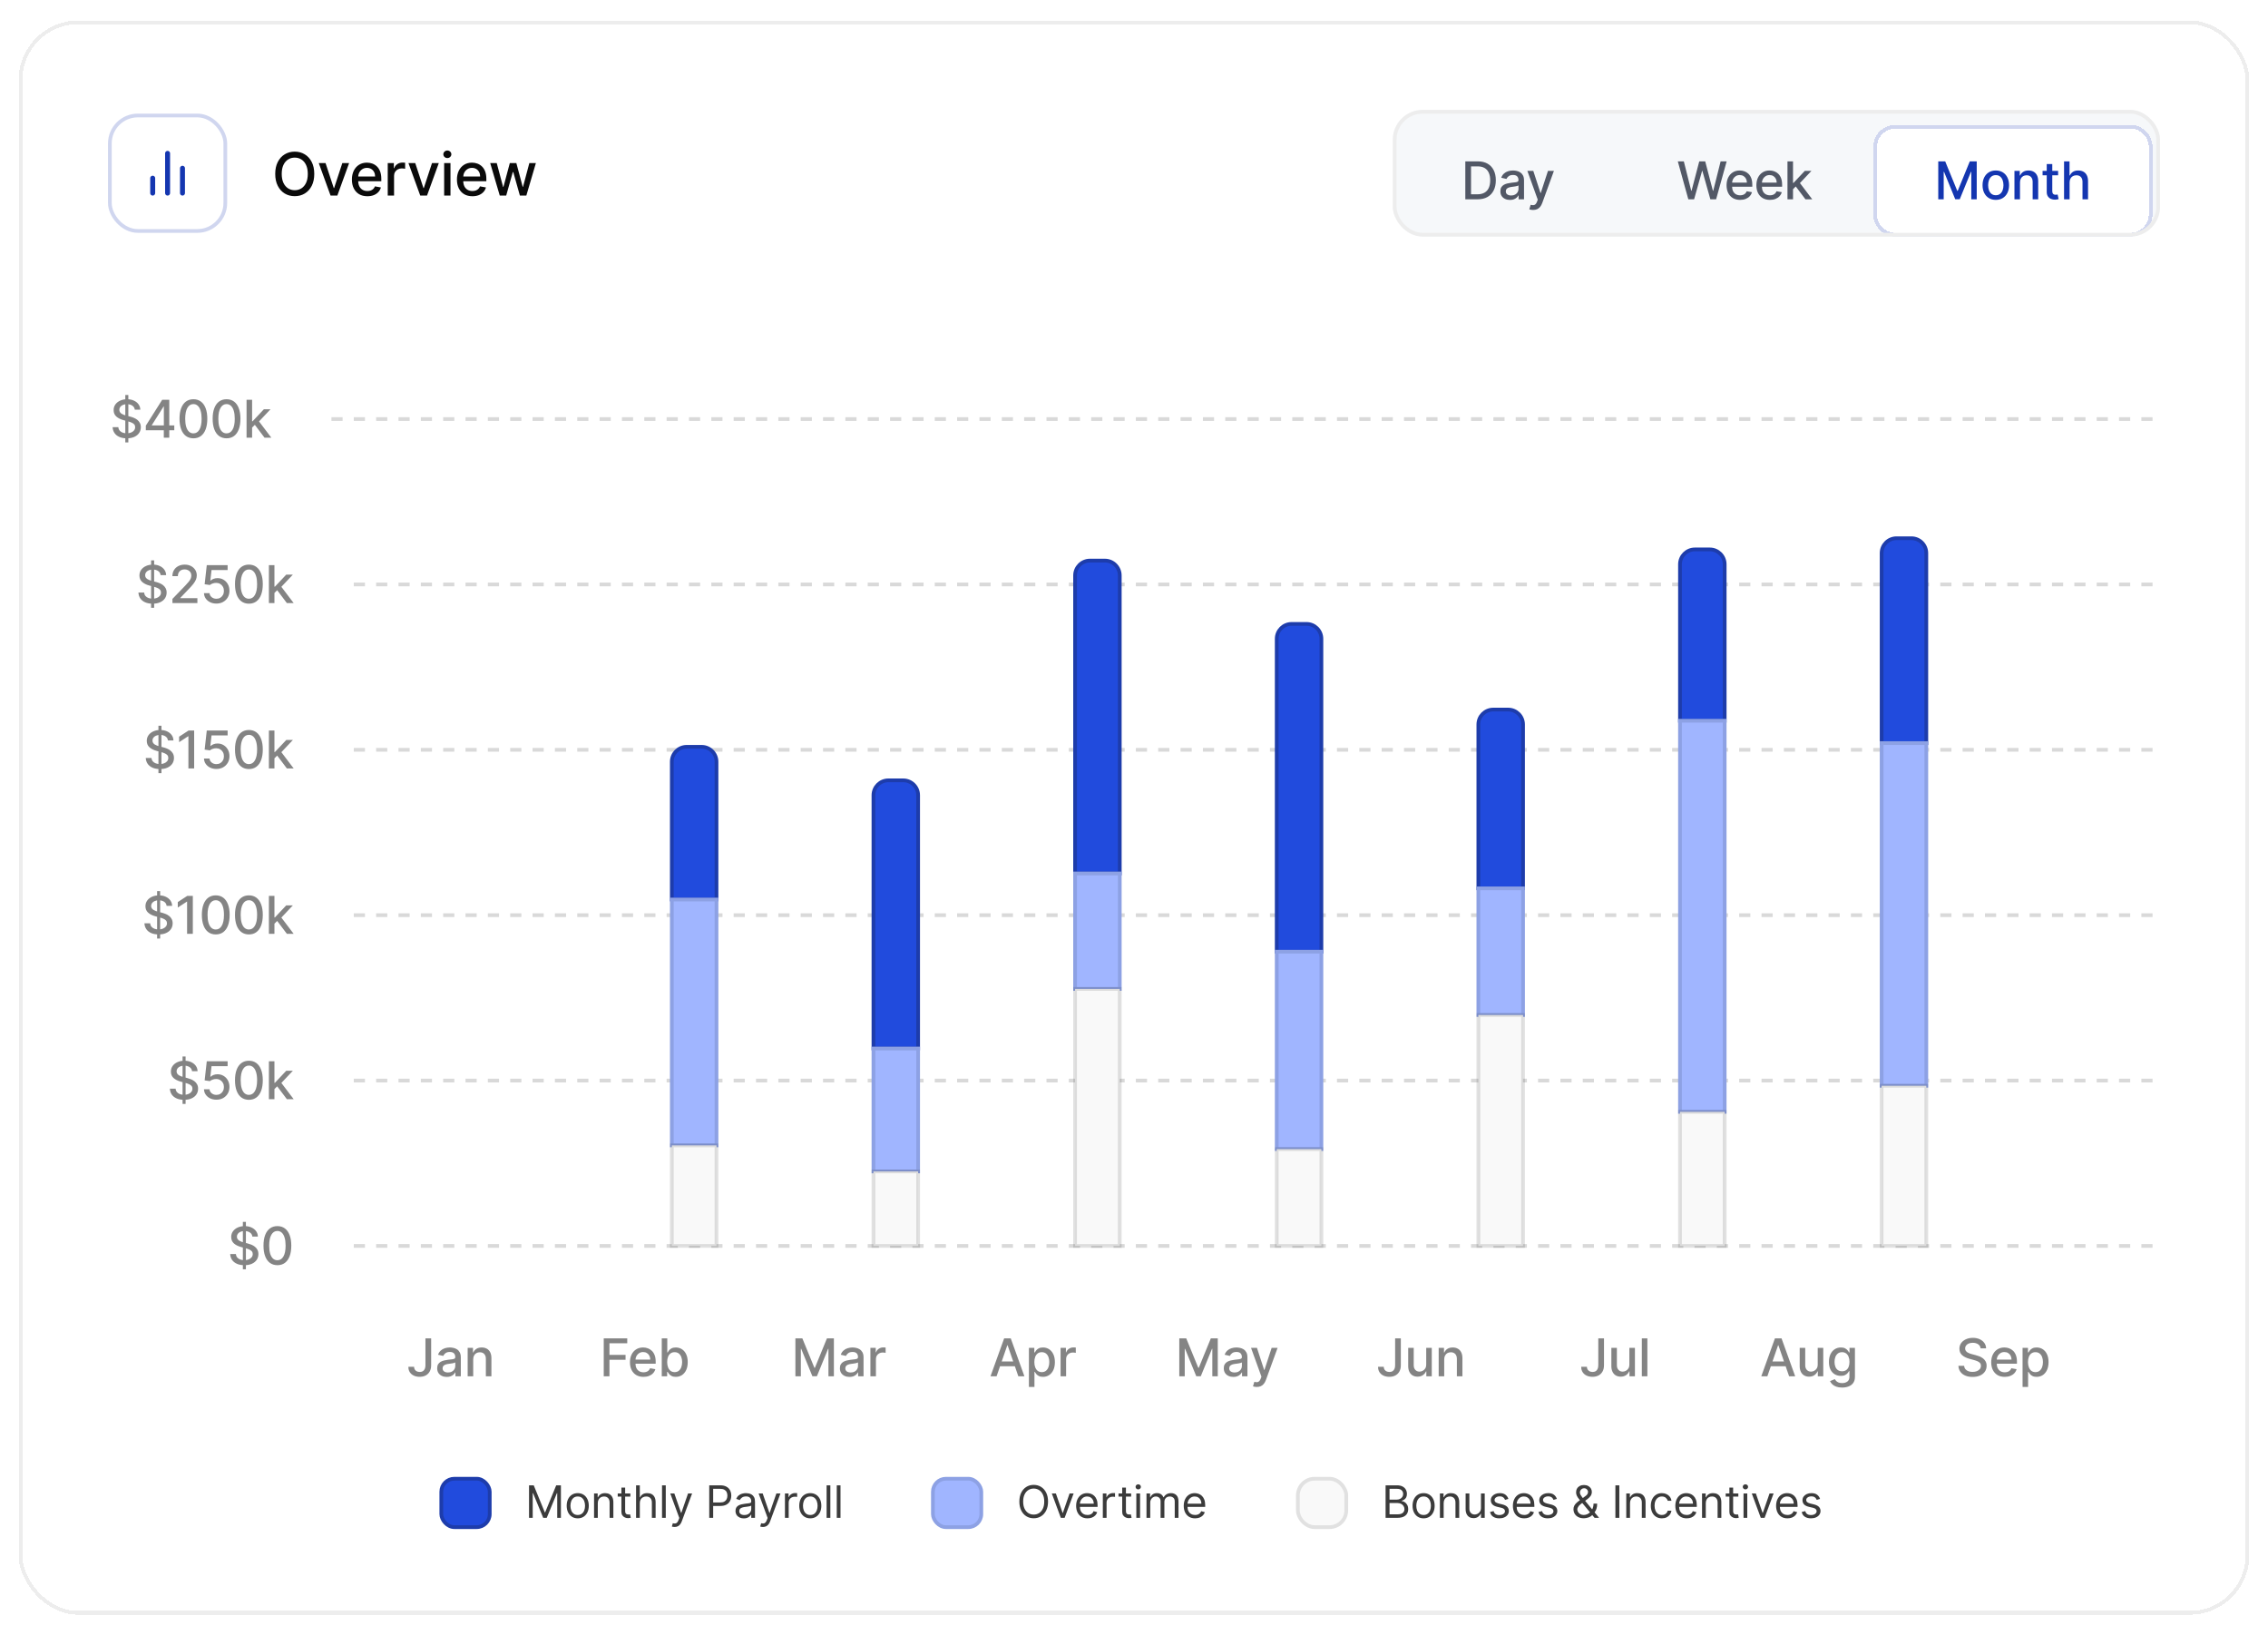 <svg width="609" height="439" viewBox="0 0 609 439" fill="none" xmlns="http://www.w3.org/2000/svg">
<g filter="url(#filter0_d_1_1836)">
<rect x="5" y="3.509" width="599" height="428" rx="16" fill="white" shape-rendering="crispEdges"/>
<rect x="5.5" y="4.009" width="598" height="427" rx="15.5" stroke="#EDEDED" shape-rendering="crispEdges"/>
<g filter="url(#filter1_di_1_1836)">
<rect x="29" y="28.509" width="32" height="32" rx="8" fill="white"/>
<rect x="29.5" y="29.009" width="31" height="31" rx="7.5" stroke="#1436B0" stroke-opacity="0.2"/>
<path d="M49 49.842V43.175M45 49.842V39.175M41 49.842V45.842" stroke="#1436B0" stroke-width="1.333" stroke-linecap="round" stroke-linejoin="round"/>
</g>
<path d="M84.386 44.691C84.386 45.933 84.159 47.001 83.704 47.895C83.25 48.785 82.627 49.471 81.835 49.952C81.047 50.429 80.151 50.668 79.148 50.668C78.14 50.668 77.24 50.429 76.449 49.952C75.661 49.471 75.04 48.783 74.585 47.889C74.131 46.995 73.903 45.929 73.903 44.691C73.903 43.448 74.131 42.382 74.585 41.492C75.04 40.598 75.661 39.912 76.449 39.435C77.24 38.954 78.14 38.713 79.148 38.713C80.151 38.713 81.047 38.954 81.835 39.435C82.627 39.912 83.25 40.598 83.704 41.492C84.159 42.382 84.386 43.448 84.386 44.691ZM82.648 44.691C82.648 43.744 82.494 42.946 82.188 42.299C81.885 41.647 81.468 41.155 80.938 40.821C80.411 40.484 79.814 40.316 79.148 40.316C78.477 40.316 77.879 40.484 77.352 40.821C76.826 41.155 76.409 41.647 76.102 42.299C75.799 42.946 75.648 43.744 75.648 44.691C75.648 45.638 75.799 46.437 76.102 47.088C76.409 47.736 76.826 48.228 77.352 48.566C77.879 48.899 78.477 49.066 79.148 49.066C79.814 49.066 80.411 48.899 80.938 48.566C81.468 48.228 81.885 47.736 82.188 47.088C82.494 46.437 82.648 45.638 82.648 44.691ZM93.745 41.782L90.58 50.509H88.762L85.591 41.782H87.415L89.626 48.497H89.716L91.921 41.782H93.745ZM98.646 50.685C97.786 50.685 97.046 50.501 96.424 50.134C95.807 49.763 95.33 49.242 94.993 48.571C94.659 47.897 94.493 47.107 94.493 46.202C94.493 45.308 94.659 44.52 94.993 43.838C95.33 43.157 95.799 42.624 96.402 42.242C97.008 41.859 97.716 41.668 98.527 41.668C99.019 41.668 99.496 41.749 99.958 41.912C100.421 42.075 100.835 42.331 101.203 42.679C101.57 43.028 101.86 43.48 102.072 44.037C102.284 44.59 102.39 45.263 102.39 46.054V46.657H95.453V45.384H100.725C100.725 44.937 100.635 44.541 100.453 44.196C100.271 43.848 100.015 43.573 99.686 43.372C99.36 43.172 98.977 43.071 98.538 43.071C98.061 43.071 97.644 43.189 97.288 43.424C96.936 43.655 96.663 43.958 96.47 44.333C96.28 44.704 96.186 45.107 96.186 45.543V46.537C96.186 47.12 96.288 47.617 96.493 48.026C96.701 48.435 96.991 48.747 97.362 48.963C97.733 49.175 98.167 49.282 98.663 49.282C98.985 49.282 99.278 49.236 99.544 49.145C99.809 49.05 100.038 48.91 100.231 48.725C100.424 48.539 100.572 48.31 100.674 48.037L102.282 48.327C102.153 48.8 101.922 49.215 101.589 49.571C101.26 49.924 100.845 50.198 100.345 50.395C99.849 50.588 99.282 50.685 98.646 50.685ZM104.115 50.509V41.782H105.757V43.168H105.848C106.007 42.698 106.288 42.329 106.689 42.06C107.094 41.787 107.553 41.651 108.064 41.651C108.17 41.651 108.295 41.655 108.439 41.662C108.587 41.67 108.702 41.679 108.786 41.691V43.316C108.717 43.297 108.596 43.276 108.422 43.253C108.248 43.227 108.074 43.213 107.899 43.213C107.498 43.213 107.14 43.299 106.825 43.469C106.515 43.636 106.269 43.869 106.087 44.168C105.905 44.463 105.814 44.8 105.814 45.179V50.509H104.115ZM117.827 41.782L114.663 50.509H112.844L109.674 41.782H111.498L113.708 48.497H113.799L116.003 41.782H117.827ZM119.264 50.509V41.782H120.963V50.509H119.264ZM120.122 40.435C119.826 40.435 119.573 40.336 119.361 40.139C119.152 39.939 119.048 39.7 119.048 39.424C119.048 39.143 119.152 38.905 119.361 38.708C119.573 38.507 119.826 38.407 120.122 38.407C120.417 38.407 120.669 38.507 120.878 38.708C121.09 38.905 121.196 39.143 121.196 39.424C121.196 39.7 121.09 39.939 120.878 40.139C120.669 40.336 120.417 40.435 120.122 40.435ZM126.85 50.685C125.99 50.685 125.249 50.501 124.628 50.134C124.011 49.763 123.533 49.242 123.196 48.571C122.863 47.897 122.696 47.107 122.696 46.202C122.696 45.308 122.863 44.52 123.196 43.838C123.533 43.157 124.003 42.624 124.605 42.242C125.211 41.859 125.92 41.668 126.73 41.668C127.223 41.668 127.7 41.749 128.162 41.912C128.624 42.075 129.039 42.331 129.406 42.679C129.774 43.028 130.064 43.48 130.276 44.037C130.488 44.59 130.594 45.263 130.594 46.054V46.657H123.656V45.384H128.929C128.929 44.937 128.838 44.541 128.656 44.196C128.475 43.848 128.219 43.573 127.889 43.372C127.564 43.172 127.181 43.071 126.742 43.071C126.264 43.071 125.848 43.189 125.492 43.424C125.139 43.655 124.867 43.958 124.674 44.333C124.484 44.704 124.389 45.107 124.389 45.543V46.537C124.389 47.12 124.492 47.617 124.696 48.026C124.905 48.435 125.194 48.747 125.566 48.963C125.937 49.175 126.37 49.282 126.867 49.282C127.189 49.282 127.482 49.236 127.747 49.145C128.013 49.05 128.242 48.91 128.435 48.725C128.628 48.539 128.776 48.31 128.878 48.037L130.486 48.327C130.357 48.8 130.126 49.215 129.793 49.571C129.463 49.924 129.049 50.198 128.549 50.395C128.052 50.588 127.486 50.685 126.85 50.685ZM134.195 50.509L131.627 41.782H133.383L135.093 48.191H135.178L136.894 41.782H138.65L140.354 48.162H140.44L142.139 41.782H143.894L141.332 50.509H139.599L137.826 44.208H137.695L135.923 50.509H134.195Z" fill="#0A0A0A"/>
<g clip-path="url(#clip0_1_1836)">
<rect x="374" y="27.509" width="206" height="34" rx="8" fill="#F6F8FA"/>
<g filter="url(#filter2_d_1_1836)">
<path d="M396.76 49.509H393.463V39.327H396.864C397.862 39.327 398.718 39.531 399.434 39.938C400.15 40.343 400.699 40.925 401.08 41.684C401.464 42.439 401.657 43.346 401.657 44.403C401.657 45.464 401.463 46.375 401.075 47.137C400.69 47.9 400.134 48.486 399.404 48.897C398.675 49.305 397.794 49.509 396.76 49.509ZM395 48.166H396.675C397.451 48.166 398.095 48.021 398.609 47.729C399.123 47.434 399.507 47.008 399.762 46.451C400.018 45.891 400.145 45.208 400.145 44.403C400.145 43.604 400.018 42.926 399.762 42.37C399.51 41.813 399.134 41.39 398.634 41.102C398.133 40.813 397.512 40.669 396.769 40.669H395V48.166ZM405.46 49.678C404.976 49.678 404.538 49.588 404.147 49.409C403.756 49.227 403.446 48.964 403.218 48.619C402.992 48.274 402.88 47.852 402.88 47.351C402.88 46.92 402.962 46.566 403.128 46.287C403.294 46.009 403.518 45.788 403.799 45.626C404.081 45.464 404.396 45.341 404.744 45.258C405.092 45.175 405.447 45.112 405.808 45.069C406.265 45.016 406.636 44.973 406.922 44.94C407.207 44.903 407.414 44.845 407.543 44.766C407.672 44.686 407.737 44.557 407.737 44.378V44.343C407.737 43.909 407.614 43.573 407.369 43.334C407.127 43.095 406.766 42.976 406.285 42.976C405.785 42.976 405.39 43.087 405.102 43.309C404.817 43.528 404.62 43.772 404.51 44.04L403.113 43.722C403.279 43.258 403.521 42.883 403.839 42.598C404.161 42.31 404.53 42.101 404.948 41.972C405.365 41.839 405.805 41.773 406.265 41.773C406.57 41.773 406.893 41.809 407.235 41.882C407.579 41.952 407.901 42.081 408.199 42.27C408.501 42.459 408.748 42.729 408.94 43.081C409.132 43.428 409.228 43.881 409.228 44.438V49.509H407.777V48.465H407.717C407.621 48.657 407.477 48.846 407.284 49.032C407.092 49.217 406.845 49.371 406.544 49.494C406.242 49.617 405.881 49.678 405.46 49.678ZM405.783 48.485C406.194 48.485 406.545 48.403 406.837 48.241C407.132 48.079 407.356 47.867 407.508 47.605C407.664 47.34 407.742 47.056 407.742 46.755V45.77C407.689 45.823 407.586 45.873 407.434 45.919C407.284 45.962 407.114 46.001 406.922 46.034C406.729 46.063 406.542 46.092 406.36 46.118C406.177 46.141 406.025 46.161 405.902 46.178C405.614 46.214 405.35 46.276 405.112 46.362C404.877 46.448 404.688 46.572 404.545 46.735C404.406 46.894 404.336 47.106 404.336 47.371C404.336 47.739 404.472 48.017 404.744 48.206C405.016 48.392 405.362 48.485 405.783 48.485ZM411.664 52.372C411.442 52.372 411.24 52.354 411.058 52.318C410.876 52.285 410.74 52.248 410.65 52.208L411.008 50.99C411.28 51.063 411.522 51.095 411.734 51.085C411.946 51.075 412.133 50.995 412.296 50.846C412.462 50.697 412.607 50.453 412.733 50.115L412.917 49.608L410.123 41.872H411.714L413.648 47.799H413.728L415.662 41.872H417.258L414.11 50.528C413.965 50.926 413.779 51.262 413.554 51.537C413.328 51.816 413.06 52.024 412.748 52.164C412.437 52.303 412.075 52.372 411.664 52.372Z" fill="#525866"/>
</g>
<g filter="url(#filter3_d_1_1836)">
<path d="M453.347 49.509L450.523 39.327H452.139L454.123 47.212H454.217L456.28 39.327H457.881L459.944 47.217H460.039L462.018 39.327H463.638L460.809 49.509H459.263L457.121 41.882H457.041L454.898 49.509H453.347ZM467.249 49.663C466.497 49.663 465.849 49.502 465.305 49.181C464.765 48.856 464.347 48.4 464.052 47.813C463.761 47.224 463.615 46.532 463.615 45.74C463.615 44.958 463.761 44.269 464.052 43.672C464.347 43.076 464.758 42.61 465.285 42.275C465.816 41.94 466.435 41.773 467.145 41.773C467.575 41.773 467.993 41.844 468.397 41.987C468.802 42.129 469.165 42.353 469.486 42.658C469.808 42.963 470.061 43.359 470.247 43.846C470.432 44.33 470.525 44.918 470.525 45.611V46.138H464.455V45.024H469.069C469.069 44.633 468.989 44.287 468.83 43.985C468.671 43.68 468.447 43.44 468.159 43.264C467.874 43.089 467.539 43.001 467.155 43.001C466.737 43.001 466.372 43.104 466.061 43.309C465.753 43.511 465.514 43.776 465.345 44.105C465.179 44.429 465.096 44.782 465.096 45.164V46.034C465.096 46.544 465.186 46.978 465.365 47.336C465.547 47.694 465.801 47.968 466.125 48.157C466.45 48.342 466.83 48.435 467.264 48.435C467.546 48.435 467.803 48.395 468.035 48.316C468.267 48.233 468.467 48.11 468.636 47.948C468.805 47.785 468.934 47.585 469.024 47.346L470.431 47.6C470.318 48.014 470.116 48.377 469.824 48.688C469.536 48.997 469.173 49.237 468.736 49.409C468.301 49.578 467.806 49.663 467.249 49.663ZM475.256 49.663C474.503 49.663 473.855 49.502 473.312 49.181C472.772 48.856 472.354 48.4 472.059 47.813C471.767 47.224 471.622 46.532 471.622 45.74C471.622 44.958 471.767 44.269 472.059 43.672C472.354 43.076 472.765 42.61 473.292 42.275C473.822 41.94 474.442 41.773 475.151 41.773C475.582 41.773 476 41.844 476.404 41.987C476.809 42.129 477.172 42.353 477.493 42.658C477.815 42.963 478.068 43.359 478.254 43.846C478.439 44.33 478.532 44.918 478.532 45.611V46.138H472.462V45.024H477.075C477.075 44.633 476.996 44.287 476.837 43.985C476.678 43.68 476.454 43.44 476.166 43.264C475.881 43.089 475.546 43.001 475.161 43.001C474.744 43.001 474.379 43.104 474.068 43.309C473.759 43.511 473.521 43.776 473.352 44.105C473.186 44.429 473.103 44.782 473.103 45.164V46.034C473.103 46.544 473.193 46.978 473.372 47.336C473.554 47.694 473.807 47.968 474.132 48.157C474.457 48.342 474.837 48.435 475.271 48.435C475.552 48.435 475.809 48.395 476.041 48.316C476.273 48.233 476.474 48.11 476.643 47.948C476.812 47.785 476.941 47.585 477.031 47.346L478.438 47.6C478.325 48.014 478.123 48.377 477.831 48.688C477.543 48.997 477.18 49.237 476.742 49.409C476.308 49.578 475.813 49.663 475.256 49.663ZM481.339 46.919L481.329 45.104H481.587L484.63 41.872H486.41L482.939 45.551H482.706L481.339 46.919ZM479.971 49.509V39.327H481.458V49.509H479.971ZM484.794 49.509L482.059 45.88L483.084 44.84L486.618 49.509H484.794Z" fill="#525866"/>
</g>
<g filter="url(#filter4_d_1_1836)">
<path d="M503 35.509C503 32.195 505.686 29.509 509 29.509H572C575.314 29.509 578 32.195 578 35.509V53.509C578 56.822 575.314 59.509 572 59.509H509C505.686 59.509 503 56.822 503 53.509V35.509Z" fill="white" shape-rendering="crispEdges"/>
<path d="M509 30.009H572C575.038 30.009 577.5 32.471 577.5 35.509V53.509C577.5 56.546 575.038 59.009 572 59.009H509C505.962 59.009 503.5 56.546 503.5 53.509V35.509C503.5 32.471 505.962 30.009 509 30.009Z" stroke="#1436B0" stroke-opacity="0.2" shape-rendering="crispEdges"/>
<path d="M520.458 39.327H522.322L525.563 47.242H525.683L528.924 39.327H530.789V49.509H529.327V42.141H529.232L526.23 49.494H525.017L522.014 42.136H521.919V49.509H520.458V39.327ZM535.909 49.663C535.193 49.663 534.569 49.499 534.035 49.171C533.501 48.843 533.087 48.384 532.792 47.794C532.497 47.204 532.35 46.514 532.35 45.725C532.35 44.933 532.497 44.241 532.792 43.647C533.087 43.054 533.501 42.593 534.035 42.265C534.569 41.937 535.193 41.773 535.909 41.773C536.625 41.773 537.25 41.937 537.784 42.265C538.317 42.593 538.732 43.054 539.026 43.647C539.321 44.241 539.469 44.933 539.469 45.725C539.469 46.514 539.321 47.204 539.026 47.794C538.732 48.384 538.317 48.843 537.784 49.171C537.25 49.499 536.625 49.663 535.909 49.663ZM535.914 48.415C536.378 48.415 536.763 48.292 537.068 48.047C537.373 47.802 537.598 47.475 537.744 47.068C537.893 46.66 537.968 46.211 537.968 45.72C537.968 45.233 537.893 44.786 537.744 44.378C537.598 43.967 537.373 43.637 537.068 43.389C536.763 43.14 536.378 43.016 535.914 43.016C535.447 43.016 535.059 43.14 534.751 43.389C534.446 43.637 534.219 43.967 534.07 44.378C533.924 44.786 533.851 45.233 533.851 45.72C533.851 46.211 533.924 46.66 534.07 47.068C534.219 47.475 534.446 47.802 534.751 48.047C535.059 48.292 535.447 48.415 535.914 48.415ZM542.405 44.975V49.509H540.918V41.872H542.345V43.115H542.44C542.615 42.711 542.89 42.386 543.265 42.141C543.643 41.896 544.118 41.773 544.692 41.773C545.212 41.773 545.668 41.882 546.059 42.101C546.45 42.317 546.753 42.638 546.969 43.066C547.184 43.493 547.292 44.022 547.292 44.651V49.509H545.805V44.831C545.805 44.277 545.661 43.844 545.373 43.533C545.084 43.218 544.688 43.061 544.185 43.061C543.84 43.061 543.533 43.135 543.265 43.284C543 43.434 542.789 43.652 542.633 43.941C542.481 44.226 542.405 44.57 542.405 44.975ZM552.64 41.872V43.066H548.469V41.872H552.64ZM549.587 40.043H551.074V47.267C551.074 47.555 551.117 47.772 551.203 47.918C551.289 48.06 551.4 48.158 551.536 48.211C551.676 48.261 551.826 48.286 551.989 48.286C552.108 48.286 552.212 48.278 552.302 48.261C552.391 48.244 552.461 48.231 552.511 48.221L552.779 49.449C552.693 49.482 552.57 49.515 552.411 49.549C552.252 49.585 552.053 49.605 551.815 49.608C551.424 49.615 551.059 49.545 550.721 49.399C550.383 49.254 550.11 49.028 549.901 48.723C549.692 48.418 549.587 48.035 549.587 47.575V40.043ZM555.725 44.975V49.509H554.238V39.327H555.705V43.115H555.8C555.979 42.704 556.252 42.378 556.62 42.136C556.988 41.894 557.468 41.773 558.062 41.773C558.585 41.773 559.043 41.881 559.434 42.096C559.828 42.312 560.133 42.633 560.349 43.061C560.567 43.485 560.677 44.015 560.677 44.651V49.509H559.19V44.831C559.19 44.27 559.046 43.836 558.758 43.528C558.469 43.216 558.068 43.061 557.555 43.061C557.203 43.061 556.888 43.135 556.61 43.284C556.335 43.434 556.118 43.652 555.959 43.941C555.803 44.226 555.725 44.57 555.725 44.975Z" fill="#1436B0"/>
</g>
</g>
<rect x="374.5" y="28.009" width="205" height="33" rx="7.5" stroke="#EDEDED"/>
<path opacity="0.5" d="M33.644 116.782V104.054H34.46V116.782H33.644ZM36.195 108.002C36.142 107.531 35.923 107.166 35.538 106.908C35.154 106.646 34.67 106.515 34.087 106.515C33.669 106.515 33.308 106.581 33.003 106.714C32.698 106.843 32.461 107.022 32.292 107.251C32.126 107.476 32.044 107.733 32.044 108.022C32.044 108.264 32.1 108.472 32.212 108.648C32.328 108.824 32.479 108.971 32.665 109.09C32.854 109.206 33.056 109.304 33.272 109.384C33.487 109.46 33.694 109.523 33.893 109.573L34.887 109.831C35.212 109.911 35.545 110.018 35.886 110.154C36.228 110.29 36.544 110.469 36.836 110.691C37.128 110.913 37.363 111.188 37.542 111.517C37.724 111.845 37.816 112.237 37.816 112.695C37.816 113.272 37.666 113.784 37.368 114.231C37.073 114.679 36.644 115.032 36.08 115.29C35.52 115.549 34.843 115.678 34.047 115.678C33.285 115.678 32.625 115.557 32.068 115.315C31.512 115.073 31.076 114.73 30.761 114.286C30.446 113.838 30.272 113.308 30.239 112.695H31.78C31.81 113.063 31.929 113.369 32.138 113.615C32.35 113.857 32.62 114.037 32.948 114.157C33.28 114.273 33.643 114.331 34.037 114.331C34.471 114.331 34.857 114.263 35.196 114.127C35.537 113.987 35.805 113.795 36.001 113.55C36.196 113.301 36.294 113.011 36.294 112.68C36.294 112.378 36.208 112.131 36.036 111.939C35.867 111.747 35.636 111.588 35.345 111.462C35.056 111.336 34.73 111.225 34.365 111.129L33.162 110.801C32.347 110.579 31.7 110.252 31.223 109.821C30.749 109.39 30.512 108.82 30.512 108.111C30.512 107.524 30.671 107.012 30.989 106.575C31.308 106.137 31.739 105.798 32.282 105.556C32.826 105.31 33.439 105.188 34.122 105.188C34.811 105.188 35.419 105.309 35.946 105.551C36.477 105.793 36.894 106.126 37.199 106.55C37.504 106.971 37.663 107.455 37.676 108.002H36.195ZM39.158 113.52V112.277L43.558 105.327H44.538V107.157H43.916L40.769 112.138V112.218H46.8V113.52H39.158ZM43.986 115.509V113.142L43.996 112.576V105.327H45.452V115.509H43.986ZM51.937 115.678C51.151 115.675 50.48 115.467 49.923 115.056C49.367 114.645 48.941 114.047 48.646 113.262C48.351 112.476 48.203 111.53 48.203 110.423C48.203 109.319 48.351 108.376 48.646 107.594C48.944 106.812 49.372 106.215 49.928 105.804C50.489 105.393 51.158 105.188 51.937 105.188C52.716 105.188 53.384 105.395 53.941 105.809C54.497 106.22 54.923 106.817 55.218 107.599C55.517 108.378 55.666 109.319 55.666 110.423C55.666 111.533 55.518 112.481 55.223 113.267C54.928 114.049 54.502 114.647 53.946 115.061C53.389 115.472 52.719 115.678 51.937 115.678ZM51.937 114.35C52.626 114.35 53.165 114.014 53.553 113.341C53.944 112.668 54.139 111.696 54.139 110.423C54.139 109.578 54.05 108.863 53.871 108.28C53.695 107.693 53.442 107.249 53.11 106.948C52.782 106.643 52.391 106.49 51.937 106.49C51.251 106.49 50.712 106.828 50.321 107.505C49.93 108.181 49.733 109.153 49.73 110.423C49.73 111.271 49.817 111.989 49.993 112.576C50.172 113.159 50.426 113.601 50.754 113.903C51.082 114.201 51.476 114.35 51.937 114.35ZM60.834 115.678C60.049 115.675 59.377 115.467 58.821 115.056C58.264 114.645 57.838 114.047 57.543 113.262C57.248 112.476 57.1 111.53 57.1 110.423C57.1 109.319 57.248 108.376 57.543 107.594C57.841 106.812 58.269 106.215 58.825 105.804C59.386 105.393 60.055 105.188 60.834 105.188C61.613 105.188 62.281 105.395 62.838 105.809C63.394 106.22 63.82 106.817 64.115 107.599C64.414 108.378 64.563 109.319 64.563 110.423C64.563 111.533 64.415 112.481 64.12 113.267C63.825 114.049 63.399 114.647 62.843 115.061C62.286 115.472 61.616 115.678 60.834 115.678ZM60.834 114.35C61.523 114.35 62.062 114.014 62.45 113.341C62.841 112.668 63.036 111.696 63.036 110.423C63.036 109.578 62.947 108.863 62.768 108.28C62.592 107.693 62.339 107.249 62.007 106.948C61.679 106.643 61.288 106.49 60.834 106.49C60.148 106.49 59.609 106.828 59.218 107.505C58.827 108.181 58.63 109.153 58.627 110.423C58.627 111.271 58.715 111.989 58.89 112.576C59.069 113.159 59.323 113.601 59.651 113.903C59.979 114.201 60.373 114.35 60.834 114.35ZM67.573 112.919L67.564 111.104H67.822L70.865 107.872H72.644L69.174 111.551H68.941L67.573 112.919ZM66.206 115.509V105.327H67.693V115.509H66.206ZM71.029 115.509L68.294 111.88L69.319 110.84L72.853 115.509H71.029Z" fill="#0A0A0A"/>
<path d="M89 110.509H580" stroke="#D9D9D9" stroke-dasharray="3 3"/>
<path opacity="0.5" d="M40.574 161.181V148.454H41.389V161.181H40.574ZM43.124 152.402C43.071 151.931 42.853 151.566 42.468 151.308C42.084 151.046 41.6 150.915 41.017 150.915C40.599 150.915 40.238 150.981 39.933 151.114C39.628 151.243 39.391 151.422 39.222 151.651C39.056 151.876 38.973 152.133 38.973 152.421C38.973 152.663 39.029 152.872 39.142 153.048C39.258 153.224 39.409 153.371 39.595 153.49C39.783 153.606 39.986 153.704 40.201 153.784C40.417 153.86 40.624 153.923 40.823 153.973L41.817 154.231C42.142 154.311 42.475 154.418 42.816 154.554C43.158 154.69 43.474 154.869 43.766 155.091C44.057 155.313 44.293 155.588 44.472 155.917C44.654 156.245 44.745 156.637 44.745 157.095C44.745 157.671 44.596 158.184 44.298 158.631C44.003 159.078 43.574 159.431 43.01 159.69C42.45 159.948 41.772 160.078 40.977 160.078C40.214 160.078 39.555 159.957 38.998 159.715C38.441 159.473 38.005 159.13 37.691 158.686C37.376 158.238 37.202 157.708 37.169 157.095H38.71C38.739 157.463 38.859 157.769 39.068 158.015C39.28 158.256 39.55 158.437 39.878 158.556C40.209 158.672 40.572 158.73 40.967 158.73C41.401 158.73 41.787 158.662 42.125 158.527C42.467 158.387 42.735 158.195 42.931 157.95C43.126 157.701 43.224 157.411 43.224 157.08C43.224 156.778 43.138 156.531 42.965 156.339C42.796 156.147 42.566 155.988 42.274 155.862C41.986 155.736 41.66 155.625 41.295 155.529L40.092 155.201C39.276 154.979 38.63 154.652 38.153 154.221C37.679 153.79 37.442 153.22 37.442 152.511C37.442 151.924 37.601 151.412 37.919 150.975C38.237 150.537 38.668 150.198 39.212 149.956C39.755 149.71 40.368 149.588 41.051 149.588C41.741 149.588 42.349 149.709 42.876 149.951C43.406 150.193 43.824 150.526 44.129 150.95C44.434 151.371 44.593 151.855 44.606 152.402H43.124ZM46.302 159.909V158.795L49.747 155.225C50.115 154.838 50.418 154.498 50.657 154.206C50.899 153.911 51.079 153.631 51.199 153.366C51.318 153.101 51.378 152.819 51.378 152.521C51.378 152.183 51.298 151.891 51.139 151.646C50.98 151.397 50.763 151.207 50.488 151.074C50.213 150.938 49.903 150.87 49.558 150.87C49.194 150.87 48.875 150.945 48.604 151.094C48.332 151.243 48.123 151.454 47.977 151.725C47.831 151.997 47.758 152.315 47.758 152.68H46.292C46.292 152.06 46.434 151.518 46.719 151.054C47.004 150.59 47.395 150.231 47.893 149.975C48.39 149.717 48.955 149.588 49.588 149.588C50.228 149.588 50.791 149.715 51.278 149.97C51.769 150.222 52.152 150.567 52.427 151.005C52.702 151.439 52.839 151.929 52.839 152.476C52.839 152.854 52.768 153.224 52.626 153.585C52.486 153.946 52.243 154.349 51.895 154.793C51.547 155.234 51.063 155.769 50.443 156.399L48.42 158.517V158.591H53.004V159.909H46.302ZM58.108 160.048C57.485 160.048 56.925 159.929 56.428 159.69C55.934 159.448 55.54 159.117 55.245 158.696C54.95 158.275 54.792 157.794 54.773 157.254H56.264C56.3 157.691 56.494 158.051 56.846 158.333C57.197 158.614 57.618 158.755 58.108 158.755C58.5 158.755 58.846 158.666 59.148 158.487C59.453 158.305 59.691 158.054 59.864 157.736C60.039 157.418 60.127 157.055 60.127 156.647C60.127 156.233 60.038 155.863 59.858 155.539C59.679 155.214 59.433 154.959 59.118 154.773C58.806 154.587 58.448 154.493 58.044 154.49C57.736 154.49 57.426 154.543 57.114 154.649C56.803 154.755 56.551 154.894 56.358 155.066L54.952 154.858L55.523 149.727H61.121V151.044H56.801L56.478 153.893H56.538C56.736 153.701 57 153.54 57.328 153.411C57.659 153.282 58.014 153.217 58.392 153.217C59.012 153.217 59.563 153.364 60.047 153.659C60.535 153.954 60.917 154.357 61.196 154.867C61.478 155.375 61.617 155.958 61.614 156.617C61.617 157.277 61.468 157.865 61.166 158.382C60.868 158.899 60.453 159.307 59.923 159.605C59.396 159.9 58.791 160.048 58.108 160.048ZM66.834 160.078C66.049 160.074 65.377 159.867 64.821 159.456C64.264 159.045 63.838 158.447 63.543 157.662C63.248 156.876 63.1 155.93 63.1 154.823C63.1 153.719 63.248 152.776 63.543 151.994C63.841 151.212 64.269 150.615 64.826 150.204C65.386 149.793 66.055 149.588 66.834 149.588C67.613 149.588 68.281 149.795 68.838 150.209C69.394 150.62 69.82 151.217 70.115 151.999C70.414 152.778 70.563 153.719 70.563 154.823C70.563 155.933 70.415 156.881 70.12 157.667C69.825 158.449 69.399 159.047 68.843 159.461C68.286 159.872 67.616 160.078 66.834 160.078ZM66.834 158.75C67.523 158.75 68.062 158.414 68.45 157.741C68.841 157.068 69.037 156.095 69.037 154.823C69.037 153.978 68.947 153.263 68.768 152.68C68.592 152.093 68.339 151.649 68.007 151.348C67.679 151.043 67.288 150.89 66.834 150.89C66.148 150.89 65.609 151.228 65.218 151.904C64.827 152.581 64.63 153.553 64.627 154.823C64.627 155.671 64.715 156.389 64.89 156.975C65.069 157.559 65.323 158.001 65.651 158.303C65.979 158.601 66.373 158.75 66.834 158.75ZM73.573 157.318L73.564 155.504H73.822L76.865 152.272H78.644L75.174 155.951H74.941L73.573 157.318ZM72.206 159.909V149.727H73.693V159.909H72.206ZM77.029 159.909L74.294 156.279L75.319 155.24L78.853 159.909H77.029Z" fill="#0A0A0A"/>
<path d="M95 154.909H580" stroke="#D9D9D9" stroke-dasharray="3 3"/>
<path opacity="0.5" d="M42.543 205.581V192.854H43.358V205.581H42.543ZM45.093 196.801C45.04 196.331 44.821 195.966 44.437 195.708C44.053 195.446 43.569 195.315 42.985 195.315C42.568 195.315 42.206 195.381 41.901 195.514C41.596 195.643 41.359 195.822 41.191 196.051C41.025 196.276 40.942 196.533 40.942 196.821C40.942 197.063 40.998 197.272 41.111 197.448C41.227 197.623 41.378 197.771 41.563 197.89C41.752 198.006 41.955 198.104 42.17 198.184C42.385 198.26 42.593 198.323 42.791 198.373L43.786 198.631C44.111 198.711 44.444 198.818 44.785 198.954C45.126 199.09 45.443 199.269 45.734 199.491C46.026 199.713 46.261 199.988 46.441 200.316C46.623 200.645 46.714 201.037 46.714 201.495C46.714 202.071 46.565 202.583 46.267 203.031C45.971 203.478 45.542 203.831 44.979 204.09C44.419 204.348 43.741 204.478 42.946 204.478C42.183 204.478 41.524 204.357 40.967 204.115C40.41 203.873 39.974 203.53 39.659 203.086C39.344 202.638 39.17 202.108 39.137 201.495H40.678C40.708 201.863 40.828 202.169 41.036 202.414C41.248 202.656 41.519 202.837 41.847 202.956C42.178 203.072 42.541 203.13 42.935 203.13C43.37 203.13 43.756 203.062 44.094 202.926C44.435 202.787 44.704 202.595 44.899 202.35C45.095 202.101 45.193 201.811 45.193 201.48C45.193 201.178 45.106 200.931 44.934 200.739C44.765 200.547 44.535 200.388 44.243 200.262C43.955 200.136 43.628 200.025 43.264 199.929L42.06 199.6C41.245 199.378 40.599 199.052 40.122 198.621C39.648 198.19 39.411 197.62 39.411 196.911C39.411 196.324 39.57 195.812 39.888 195.375C40.206 194.937 40.637 194.597 41.181 194.355C41.724 194.11 42.337 193.988 43.02 193.988C43.709 193.988 44.318 194.109 44.845 194.35C45.375 194.592 45.792 194.926 46.097 195.35C46.402 195.771 46.562 196.255 46.575 196.801H45.093ZM52.133 194.127V204.309H50.592V195.668H50.533L48.096 197.259V195.787L50.637 194.127H52.133ZM58.108 204.448C57.485 204.448 56.925 204.328 56.428 204.09C55.934 203.848 55.54 203.516 55.245 203.096C54.95 202.675 54.792 202.194 54.773 201.654H56.264C56.3 202.091 56.494 202.451 56.846 202.733C57.197 203.014 57.618 203.155 58.108 203.155C58.5 203.155 58.846 203.066 59.148 202.887C59.453 202.704 59.691 202.454 59.864 202.136C60.039 201.818 60.127 201.455 60.127 201.047C60.127 200.633 60.038 200.263 59.858 199.939C59.679 199.614 59.433 199.359 59.118 199.173C58.806 198.987 58.448 198.893 58.044 198.89C57.736 198.89 57.426 198.943 57.114 199.049C56.803 199.155 56.551 199.294 56.358 199.466L54.952 199.257L55.523 194.127H61.121V195.444H56.801L56.478 198.293H56.538C56.736 198.101 57 197.94 57.328 197.811C57.659 197.681 58.014 197.617 58.392 197.617C59.012 197.617 59.563 197.764 60.047 198.059C60.535 198.354 60.917 198.757 61.196 199.267C61.478 199.775 61.617 200.358 61.614 201.017C61.617 201.677 61.468 202.265 61.166 202.782C60.868 203.299 60.453 203.707 59.923 204.005C59.396 204.3 58.791 204.448 58.108 204.448ZM66.834 204.478C66.049 204.474 65.377 204.267 64.821 203.856C64.264 203.445 63.838 202.847 63.543 202.061C63.248 201.276 63.1 200.33 63.1 199.223C63.1 198.119 63.248 197.176 63.543 196.394C63.841 195.612 64.269 195.015 64.826 194.604C65.386 194.193 66.055 193.988 66.834 193.988C67.613 193.988 68.281 194.195 68.838 194.609C69.394 195.02 69.82 195.617 70.115 196.399C70.414 197.178 70.563 198.119 70.563 199.223C70.563 200.333 70.415 201.281 70.12 202.066C69.825 202.849 69.399 203.447 68.843 203.861C68.286 204.272 67.616 204.478 66.834 204.478ZM66.834 203.15C67.523 203.15 68.062 202.814 68.45 202.141C68.841 201.468 69.037 200.495 69.037 199.223C69.037 198.377 68.947 197.663 68.768 197.08C68.592 196.493 68.339 196.049 68.007 195.748C67.679 195.443 67.288 195.29 66.834 195.29C66.148 195.29 65.609 195.628 65.218 196.304C64.827 196.98 64.63 197.953 64.627 199.223C64.627 200.071 64.715 200.789 64.89 201.375C65.069 201.959 65.323 202.401 65.651 202.703C65.979 203.001 66.373 203.15 66.834 203.15ZM73.573 201.718L73.564 199.904H73.822L76.865 196.672H78.644L75.174 200.351H74.941L73.573 201.718ZM72.206 204.309V194.127H73.693V204.309H72.206ZM77.029 204.309L74.294 200.679L75.319 199.64L78.853 204.309H77.029Z" fill="#0A0A0A"/>
<path d="M95 199.309H580" stroke="#D9D9D9" stroke-dasharray="3 3"/>
<path opacity="0.5" d="M42.187 249.982V237.254H43.003V249.982H42.187ZM44.738 241.202C44.685 240.731 44.466 240.367 44.081 240.108C43.697 239.846 43.213 239.715 42.63 239.715C42.212 239.715 41.851 239.782 41.546 239.914C41.241 240.044 41.004 240.222 40.835 240.451C40.669 240.677 40.587 240.933 40.587 241.222C40.587 241.464 40.643 241.673 40.755 241.848C40.871 242.024 41.022 242.171 41.208 242.291C41.397 242.407 41.599 242.504 41.814 242.584C42.03 242.66 42.237 242.723 42.436 242.773L43.43 243.031C43.755 243.111 44.088 243.219 44.429 243.355C44.771 243.49 45.087 243.669 45.379 243.892C45.671 244.114 45.906 244.389 46.085 244.717C46.267 245.045 46.358 245.438 46.358 245.895C46.358 246.472 46.209 246.984 45.911 247.431C45.616 247.879 45.187 248.232 44.623 248.49C44.063 248.749 43.386 248.878 42.59 248.878C41.828 248.878 41.168 248.757 40.611 248.515C40.054 248.273 39.619 247.93 39.304 247.486C38.989 247.039 38.815 246.508 38.782 245.895H40.323C40.353 246.263 40.472 246.57 40.681 246.815C40.893 247.057 41.163 247.237 41.491 247.357C41.823 247.473 42.186 247.531 42.58 247.531C43.014 247.531 43.4 247.463 43.738 247.327C44.08 247.188 44.348 246.995 44.544 246.75C44.739 246.502 44.837 246.212 44.837 245.88C44.837 245.579 44.751 245.332 44.579 245.139C44.41 244.947 44.179 244.788 43.888 244.662C43.599 244.536 43.273 244.425 42.908 244.329L41.705 244.001C40.89 243.779 40.243 243.452 39.766 243.021C39.292 242.591 39.055 242.021 39.055 241.311C39.055 240.725 39.214 240.213 39.532 239.775C39.851 239.338 40.282 238.998 40.825 238.756C41.369 238.511 41.982 238.388 42.665 238.388C43.354 238.388 43.962 238.509 44.489 238.751C45.02 238.993 45.437 239.326 45.742 239.75C46.047 240.171 46.206 240.655 46.219 241.202H44.738ZM51.778 238.527V248.709H50.237V240.068H50.177L47.741 241.659V240.188L50.282 238.527H51.778ZM57.937 248.878C57.151 248.875 56.48 248.668 55.923 248.257C55.367 247.846 54.941 247.247 54.646 246.462C54.351 245.676 54.203 244.73 54.203 243.623C54.203 242.519 54.351 241.576 54.646 240.794C54.944 240.012 55.372 239.415 55.928 239.004C56.489 238.593 57.158 238.388 57.937 238.388C58.716 238.388 59.384 238.595 59.941 239.009C60.497 239.42 60.923 240.017 61.218 240.799C61.517 241.578 61.666 242.519 61.666 243.623C61.666 244.733 61.518 245.681 61.223 246.467C60.928 247.249 60.502 247.847 59.946 248.262C59.389 248.673 58.719 248.878 57.937 248.878ZM57.937 247.551C58.626 247.551 59.165 247.214 59.553 246.541C59.944 245.869 60.139 244.896 60.139 243.623C60.139 242.778 60.05 242.064 59.871 241.48C59.695 240.894 59.442 240.45 59.11 240.148C58.782 239.843 58.391 239.691 57.937 239.691C57.251 239.691 56.712 240.029 56.321 240.705C55.93 241.381 55.733 242.354 55.73 243.623C55.73 244.472 55.817 245.189 55.993 245.776C56.172 246.359 56.426 246.802 56.754 247.103C57.082 247.401 57.476 247.551 57.937 247.551ZM66.834 248.878C66.049 248.875 65.377 248.668 64.821 248.257C64.264 247.846 63.838 247.247 63.543 246.462C63.248 245.676 63.1 244.73 63.1 243.623C63.1 242.519 63.248 241.576 63.543 240.794C63.841 240.012 64.269 239.415 64.826 239.004C65.386 238.593 66.055 238.388 66.834 238.388C67.613 238.388 68.281 238.595 68.838 239.009C69.394 239.42 69.82 240.017 70.115 240.799C70.414 241.578 70.563 242.519 70.563 243.623C70.563 244.733 70.415 245.681 70.12 246.467C69.825 247.249 69.399 247.847 68.843 248.262C68.286 248.673 67.616 248.878 66.834 248.878ZM66.834 247.551C67.523 247.551 68.062 247.214 68.45 246.541C68.841 245.869 69.037 244.896 69.037 243.623C69.037 242.778 68.947 242.064 68.768 241.48C68.592 240.894 68.339 240.45 68.007 240.148C67.679 239.843 67.288 239.691 66.834 239.691C66.148 239.691 65.609 240.029 65.218 240.705C64.827 241.381 64.63 242.354 64.627 243.623C64.627 244.472 64.715 245.189 64.89 245.776C65.069 246.359 65.323 246.802 65.651 247.103C65.979 247.401 66.373 247.551 66.834 247.551ZM73.573 246.119L73.564 244.304H73.822L76.865 241.073H78.644L75.174 244.752H74.941L73.573 246.119ZM72.206 248.709V238.527H73.693V248.709H72.206ZM77.029 248.709L74.294 245.08L75.319 244.041L78.853 248.709H77.029Z" fill="#0A0A0A"/>
<path d="M95 243.709H580" stroke="#D9D9D9" stroke-dasharray="3 3"/>
<path opacity="0.5" d="M49.02 294.382V281.654H49.835V294.382H49.02ZM51.57 285.602C51.517 285.131 51.299 284.767 50.914 284.508C50.53 284.246 50.046 284.115 49.462 284.115C49.045 284.115 48.684 284.182 48.379 284.314C48.074 284.443 47.837 284.622 47.668 284.851C47.502 285.076 47.419 285.333 47.419 285.622C47.419 285.864 47.475 286.072 47.588 286.248C47.704 286.424 47.855 286.571 48.041 286.691C48.23 286.807 48.432 286.904 48.647 286.984C48.862 287.06 49.07 287.123 49.269 287.173L50.263 287.431C50.588 287.511 50.921 287.619 51.262 287.754C51.603 287.89 51.92 288.069 52.212 288.291C52.503 288.513 52.739 288.789 52.918 289.117C53.1 289.445 53.191 289.838 53.191 290.295C53.191 290.872 53.042 291.384 52.744 291.831C52.449 292.279 52.02 292.632 51.456 292.89C50.896 293.149 50.218 293.278 49.423 293.278C48.66 293.278 48.001 293.157 47.444 292.915C46.887 292.673 46.451 292.33 46.136 291.886C45.822 291.438 45.648 290.908 45.614 290.295H47.156C47.185 290.663 47.305 290.969 47.514 291.215C47.726 291.457 47.996 291.637 48.324 291.757C48.655 291.873 49.018 291.931 49.413 291.931C49.847 291.931 50.233 291.863 50.571 291.727C50.913 291.588 51.181 291.395 51.377 291.15C51.572 290.902 51.67 290.611 51.67 290.28C51.67 289.978 51.584 289.732 51.411 289.539C51.242 289.347 51.012 289.188 50.72 289.062C50.432 288.936 50.105 288.825 49.741 288.729L48.538 288.401C47.722 288.179 47.076 287.852 46.599 287.421C46.125 286.991 45.888 286.42 45.888 285.711C45.888 285.125 46.047 284.612 46.365 284.175C46.683 283.737 47.114 283.398 47.658 283.156C48.201 282.91 48.815 282.788 49.497 282.788C50.187 282.788 50.795 282.909 51.322 283.151C51.852 283.393 52.27 283.726 52.575 284.15C52.88 284.571 53.039 285.055 53.052 285.602H51.57ZM58.108 293.248C57.485 293.248 56.925 293.129 56.428 292.89C55.934 292.648 55.54 292.317 55.245 291.896C54.95 291.475 54.792 290.994 54.773 290.454H56.264C56.3 290.892 56.494 291.251 56.846 291.533C57.197 291.815 57.618 291.955 58.108 291.955C58.5 291.955 58.846 291.866 59.148 291.687C59.453 291.505 59.691 291.254 59.864 290.936C60.039 290.618 60.127 290.255 60.127 289.848C60.127 289.433 60.038 289.064 59.858 288.739C59.679 288.414 59.433 288.159 59.118 287.973C58.806 287.788 58.448 287.693 58.044 287.69C57.736 287.69 57.426 287.743 57.114 287.849C56.803 287.955 56.551 288.094 56.358 288.267L54.952 288.058L55.523 282.927H61.121V284.245H56.801L56.478 287.093H56.538C56.736 286.901 57 286.74 57.328 286.611C57.659 286.482 58.014 286.417 58.392 286.417C59.012 286.417 59.563 286.565 60.047 286.86C60.535 287.155 60.917 287.557 61.196 288.068C61.478 288.575 61.617 289.158 61.614 289.818C61.617 290.477 61.468 291.066 61.166 291.583C60.868 292.1 60.453 292.507 59.923 292.806C59.396 293.101 58.791 293.248 58.108 293.248ZM66.834 293.278C66.049 293.275 65.377 293.067 64.821 292.656C64.264 292.245 63.838 291.647 63.543 290.862C63.248 290.076 63.1 289.13 63.1 288.023C63.1 286.919 63.248 285.976 63.543 285.194C63.841 284.412 64.269 283.815 64.826 283.404C65.386 282.993 66.055 282.788 66.834 282.788C67.613 282.788 68.281 282.995 68.838 283.409C69.394 283.82 69.82 284.417 70.115 285.199C70.414 285.978 70.563 286.919 70.563 288.023C70.563 289.133 70.415 290.081 70.12 290.867C69.825 291.649 69.399 292.247 68.843 292.661C68.286 293.072 67.616 293.278 66.834 293.278ZM66.834 291.951C67.523 291.951 68.062 291.614 68.45 290.941C68.841 290.268 69.037 289.296 69.037 288.023C69.037 287.178 68.947 286.464 68.768 285.88C68.592 285.294 68.339 284.849 68.007 284.548C67.679 284.243 67.288 284.09 66.834 284.09C66.148 284.09 65.609 284.428 65.218 285.105C64.827 285.781 64.63 286.754 64.627 288.023C64.627 288.871 64.715 289.589 64.89 290.176C65.069 290.759 65.323 291.201 65.651 291.503C65.979 291.801 66.373 291.951 66.834 291.951ZM73.573 290.519L73.564 288.704H73.822L76.865 285.473H78.644L75.174 289.152H74.941L73.573 290.519ZM72.206 293.109V282.927H73.693V293.109H72.206ZM77.029 293.109L74.294 289.48L75.319 288.441L78.853 293.109H77.029Z" fill="#0A0A0A"/>
<path d="M95 288.109H580" stroke="#D9D9D9" stroke-dasharray="3 3"/>
<path opacity="0.5" d="M65.215 338.782V326.054H66.03V338.782H65.215ZM67.765 330.002C67.712 329.531 67.493 329.166 67.109 328.908C66.724 328.646 66.24 328.515 65.657 328.515C65.239 328.515 64.878 328.581 64.573 328.714C64.268 328.843 64.031 329.022 63.862 329.251C63.697 329.476 63.614 329.733 63.614 330.022C63.614 330.264 63.67 330.472 63.783 330.648C63.899 330.824 64.05 330.971 64.235 331.09C64.424 331.206 64.626 331.304 64.842 331.384C65.057 331.46 65.264 331.523 65.463 331.573L66.457 331.831C66.782 331.911 67.115 332.018 67.457 332.154C67.798 332.29 68.115 332.469 68.406 332.691C68.698 332.913 68.933 333.188 69.112 333.517C69.295 333.845 69.386 334.237 69.386 334.695C69.386 335.272 69.237 335.784 68.938 336.231C68.643 336.679 68.214 337.032 67.651 337.29C67.091 337.549 66.413 337.678 65.617 337.678C64.855 337.678 64.195 337.557 63.639 337.315C63.082 337.073 62.646 336.73 62.331 336.286C62.016 335.838 61.842 335.308 61.809 334.695H63.35C63.38 335.063 63.499 335.369 63.708 335.615C63.92 335.857 64.19 336.037 64.519 336.157C64.85 336.273 65.213 336.331 65.607 336.331C66.041 336.331 66.428 336.263 66.766 336.127C67.107 335.987 67.376 335.795 67.571 335.55C67.767 335.301 67.864 335.011 67.864 334.68C67.864 334.378 67.778 334.131 67.606 333.939C67.437 333.747 67.207 333.588 66.915 333.462C66.626 333.336 66.3 333.225 65.936 333.129L64.732 332.801C63.917 332.579 63.271 332.252 62.793 331.821C62.319 331.39 62.083 330.82 62.083 330.111C62.083 329.524 62.242 329.012 62.56 328.575C62.878 328.137 63.309 327.798 63.852 327.556C64.396 327.31 65.009 327.188 65.692 327.188C66.381 327.188 66.989 327.309 67.516 327.551C68.047 327.793 68.464 328.126 68.769 328.55C69.074 328.971 69.233 329.455 69.246 330.002H67.765ZM74.487 337.678C73.701 337.675 73.03 337.467 72.474 337.056C71.917 336.645 71.491 336.047 71.196 335.262C70.901 334.476 70.753 333.53 70.753 332.423C70.753 331.319 70.901 330.376 71.196 329.594C71.494 328.812 71.922 328.215 72.478 327.804C73.039 327.393 73.708 327.188 74.487 327.188C75.266 327.188 75.934 327.395 76.491 327.809C77.047 328.22 77.473 328.817 77.768 329.599C78.067 330.378 78.216 331.319 78.216 332.423C78.216 333.533 78.068 334.481 77.773 335.267C77.478 336.049 77.052 336.647 76.496 337.061C75.939 337.472 75.269 337.678 74.487 337.678ZM74.487 336.35C75.176 336.35 75.715 336.014 76.103 335.341C76.494 334.668 76.689 333.696 76.689 332.423C76.689 331.578 76.6 330.863 76.421 330.28C76.245 329.693 75.992 329.249 75.66 328.948C75.332 328.643 74.941 328.49 74.487 328.49C73.801 328.49 73.262 328.828 72.871 329.505C72.48 330.181 72.283 331.153 72.28 332.423C72.28 333.271 72.368 333.989 72.543 334.576C72.722 335.159 72.976 335.601 73.304 335.903C73.632 336.201 74.026 336.35 74.487 336.35Z" fill="#0A0A0A"/>
<path d="M95 332.509H580" stroke="#D9D9D9" stroke-dasharray="3 3"/>
<path opacity="0.5" d="M114.24 357.327H115.772V364.546C115.772 365.199 115.642 365.757 115.384 366.221C115.129 366.685 114.769 367.04 114.305 367.285C113.841 367.527 113.297 367.648 112.674 367.648C112.101 367.648 111.585 367.544 111.128 367.335C110.674 367.126 110.314 366.823 110.049 366.425C109.787 366.024 109.656 365.537 109.656 364.963H111.183C111.183 365.245 111.247 365.489 111.377 365.694C111.509 365.9 111.69 366.06 111.919 366.176C112.151 366.289 112.416 366.345 112.714 366.345C113.039 366.345 113.314 366.277 113.539 366.142C113.768 366.002 113.942 365.799 114.061 365.53C114.181 365.262 114.24 364.934 114.24 364.546V357.327ZM119.971 367.678C119.487 367.678 119.049 367.588 118.658 367.409C118.267 367.227 117.957 366.964 117.728 366.619C117.503 366.274 117.39 365.852 117.39 365.351C117.39 364.92 117.473 364.566 117.639 364.287C117.805 364.009 118.028 363.788 118.31 363.626C118.592 363.464 118.907 363.341 119.255 363.258C119.603 363.175 119.957 363.112 120.319 363.069C120.776 363.016 121.147 362.973 121.432 362.94C121.717 362.903 121.924 362.845 122.054 362.766C122.183 362.686 122.247 362.557 122.247 362.378V362.343C122.247 361.909 122.125 361.573 121.88 361.334C121.638 361.095 121.276 360.976 120.796 360.976C120.295 360.976 119.901 361.087 119.613 361.309C119.328 361.528 119.13 361.772 119.021 362.04L117.624 361.722C117.79 361.258 118.032 360.883 118.35 360.598C118.671 360.31 119.041 360.101 119.458 359.972C119.876 359.839 120.315 359.773 120.776 359.773C121.081 359.773 121.404 359.809 121.745 359.882C122.09 359.952 122.412 360.081 122.71 360.27C123.011 360.459 123.258 360.729 123.451 361.081C123.643 361.429 123.739 361.881 123.739 362.438V367.509H122.287V366.465H122.228C122.131 366.657 121.987 366.846 121.795 367.032C121.603 367.217 121.356 367.371 121.054 367.494C120.753 367.617 120.391 367.678 119.971 367.678ZM120.294 366.485C120.705 366.485 121.056 366.403 121.348 366.241C121.643 366.079 121.866 365.867 122.019 365.605C122.175 365.34 122.252 365.056 122.252 364.755V363.77C122.199 363.823 122.097 363.873 121.944 363.919C121.795 363.962 121.624 364.001 121.432 364.034C121.24 364.063 121.053 364.092 120.87 364.118C120.688 364.141 120.536 364.161 120.413 364.178C120.125 364.214 119.861 364.276 119.622 364.362C119.387 364.448 119.198 364.572 119.056 364.735C118.917 364.894 118.847 365.106 118.847 365.371C118.847 365.739 118.983 366.017 119.255 366.206C119.526 366.392 119.873 366.485 120.294 366.485ZM127.065 362.975V367.509H125.579V359.872H127.006V361.115H127.1C127.276 360.711 127.551 360.386 127.925 360.141C128.303 359.896 128.779 359.773 129.352 359.773C129.873 359.773 130.328 359.882 130.72 360.101C131.111 360.317 131.414 360.638 131.629 361.066C131.845 361.493 131.952 362.022 131.952 362.652V367.509H130.466V362.831C130.466 362.277 130.322 361.844 130.033 361.533C129.745 361.218 129.349 361.061 128.845 361.061C128.501 361.061 128.194 361.135 127.925 361.284C127.66 361.434 127.45 361.652 127.294 361.941C127.142 362.226 127.065 362.57 127.065 362.975Z" fill="#0A0A0A"/>
<path opacity="0.5" d="M162.114 367.509V357.327H168.428V358.649H163.65V361.752H167.975V363.069H163.65V367.509H162.114ZM172.788 367.663C172.036 367.663 171.388 367.502 170.844 367.181C170.304 366.856 169.886 366.4 169.591 365.813C169.3 365.224 169.154 364.532 169.154 363.74C169.154 362.958 169.3 362.269 169.591 361.672C169.886 361.076 170.297 360.61 170.824 360.275C171.355 359.94 171.974 359.773 172.684 359.773C173.115 359.773 173.532 359.844 173.937 359.987C174.341 360.129 174.704 360.353 175.025 360.658C175.347 360.963 175.6 361.359 175.786 361.846C175.972 362.33 176.064 362.918 176.064 363.611V364.138H169.994V363.024H174.608C174.608 362.633 174.528 362.287 174.369 361.985C174.21 361.68 173.986 361.44 173.698 361.264C173.413 361.089 173.078 361.001 172.694 361.001C172.276 361.001 171.912 361.104 171.6 361.309C171.292 361.511 171.053 361.777 170.884 362.105C170.718 362.429 170.635 362.782 170.635 363.164V364.034C170.635 364.544 170.725 364.978 170.904 365.336C171.086 365.694 171.34 365.968 171.665 366.157C171.989 366.342 172.369 366.435 172.803 366.435C173.085 366.435 173.342 366.395 173.574 366.316C173.806 366.233 174.006 366.11 174.175 365.948C174.344 365.785 174.474 365.585 174.563 365.346L175.97 365.6C175.857 366.014 175.655 366.377 175.363 366.688C175.075 366.997 174.712 367.237 174.275 367.409C173.84 367.578 173.345 367.663 172.788 367.663ZM177.693 367.509V357.327H179.18V361.11H179.269C179.355 360.951 179.48 360.767 179.642 360.559C179.804 360.35 180.03 360.167 180.318 360.012C180.606 359.853 180.988 359.773 181.462 359.773C182.078 359.773 182.628 359.929 183.112 360.24C183.596 360.552 183.976 361.001 184.251 361.588C184.529 362.174 184.668 362.88 184.668 363.706C184.668 364.531 184.531 365.238 184.256 365.828C183.981 366.415 183.603 366.867 183.122 367.186C182.641 367.501 182.093 367.658 181.476 367.658C181.012 367.658 180.633 367.58 180.338 367.424C180.046 367.268 179.818 367.086 179.652 366.877C179.486 366.669 179.359 366.483 179.269 366.321H179.145V367.509H177.693ZM179.15 363.691C179.15 364.228 179.228 364.698 179.383 365.103C179.539 365.507 179.765 365.823 180.06 366.052C180.355 366.277 180.716 366.39 181.143 366.39C181.588 366.39 181.959 366.273 182.257 366.037C182.555 365.799 182.781 365.475 182.933 365.068C183.089 364.66 183.167 364.201 183.167 363.691C183.167 363.187 183.091 362.734 182.938 362.333C182.789 361.932 182.564 361.616 182.262 361.384C181.964 361.152 181.591 361.036 181.143 361.036C180.713 361.036 180.348 361.147 180.05 361.369C179.755 361.591 179.531 361.901 179.378 362.299C179.226 362.696 179.15 363.16 179.15 363.691Z" fill="#0A0A0A"/>
<path opacity="0.5" d="M213.582 357.327H215.447L218.688 365.242H218.807L222.049 357.327H223.913V367.509H222.452V360.141H222.357L219.354 367.494H218.141L215.138 360.136H215.044V367.509H213.582V357.327ZM228.11 367.678C227.626 367.678 227.188 367.588 226.797 367.409C226.406 367.227 226.096 366.964 225.867 366.619C225.642 366.274 225.529 365.852 225.529 365.351C225.529 364.92 225.612 364.566 225.778 364.287C225.944 364.009 226.167 363.788 226.449 363.626C226.731 363.464 227.046 363.341 227.394 363.258C227.742 363.175 228.096 363.112 228.458 363.069C228.915 363.016 229.286 362.973 229.571 362.94C229.856 362.903 230.064 362.845 230.193 362.766C230.322 362.686 230.387 362.557 230.387 362.378V362.343C230.387 361.909 230.264 361.573 230.019 361.334C229.777 361.095 229.416 360.976 228.935 360.976C228.434 360.976 228.04 361.087 227.752 361.309C227.467 361.528 227.269 361.772 227.16 362.04L225.763 361.722C225.929 361.258 226.171 360.883 226.489 360.598C226.81 360.31 227.18 360.101 227.598 359.972C228.015 359.839 228.454 359.773 228.915 359.773C229.22 359.773 229.543 359.809 229.885 359.882C230.229 359.952 230.551 360.081 230.849 360.27C231.151 360.459 231.398 360.729 231.59 361.081C231.782 361.429 231.878 361.881 231.878 362.438V367.509H230.426V366.465H230.367C230.271 366.657 230.126 366.846 229.934 367.032C229.742 367.217 229.495 367.371 229.193 367.494C228.892 367.617 228.531 367.678 228.11 367.678ZM228.433 366.485C228.844 366.485 229.195 366.403 229.487 366.241C229.782 366.079 230.005 365.867 230.158 365.605C230.314 365.34 230.392 365.056 230.392 364.755V363.77C230.339 363.823 230.236 363.873 230.083 363.919C229.934 363.962 229.764 364.001 229.571 364.034C229.379 364.063 229.192 364.092 229.01 364.118C228.827 364.141 228.675 364.161 228.552 364.178C228.264 364.214 228 364.276 227.762 364.362C227.526 364.448 227.337 364.572 227.195 364.735C227.056 364.894 226.986 365.106 226.986 365.371C226.986 365.739 227.122 366.017 227.394 366.206C227.666 366.392 228.012 366.485 228.433 366.485ZM233.718 367.509V359.872H235.155V361.085H235.234C235.374 360.675 235.619 360.351 235.97 360.116C236.325 359.877 236.726 359.758 237.173 359.758C237.266 359.758 237.376 359.761 237.501 359.768C237.631 359.775 237.732 359.783 237.805 359.793V361.215C237.745 361.198 237.639 361.18 237.487 361.16C237.334 361.137 237.182 361.125 237.029 361.125C236.678 361.125 236.365 361.2 236.09 361.349C235.818 361.495 235.602 361.699 235.443 361.96C235.284 362.219 235.205 362.514 235.205 362.845V367.509H233.718Z" fill="#0A0A0A"/>
<path opacity="0.5" d="M267.599 367.509H265.969L269.633 357.327H271.408L275.072 367.509H273.441L270.562 359.176H270.483L267.599 367.509ZM267.873 363.522H273.163V364.814H267.873V363.522ZM276.283 370.372V359.872H277.734V361.11H277.859C277.945 360.951 278.069 360.767 278.231 360.559C278.394 360.35 278.619 360.167 278.908 360.012C279.196 359.853 279.577 359.773 280.051 359.773C280.668 359.773 281.218 359.929 281.702 360.24C282.186 360.552 282.565 361.001 282.84 361.588C283.119 362.174 283.258 362.88 283.258 363.706C283.258 364.531 283.12 365.238 282.845 365.828C282.57 366.415 282.192 366.867 281.712 367.186C281.231 367.501 280.682 367.658 280.066 367.658C279.602 367.658 279.222 367.58 278.928 367.424C278.636 367.268 278.407 367.086 278.241 366.877C278.076 366.669 277.948 366.483 277.859 366.321H277.769V370.372H276.283ZM277.739 363.691C277.739 364.228 277.817 364.698 277.973 365.103C278.129 365.507 278.354 365.823 278.649 366.052C278.944 366.277 279.305 366.39 279.733 366.39C280.177 366.39 280.548 366.273 280.847 366.037C281.145 365.799 281.37 365.475 281.523 365.068C281.678 364.66 281.756 364.201 281.756 363.691C281.756 363.187 281.68 362.734 281.528 362.333C281.379 361.932 281.153 361.616 280.852 361.384C280.553 361.152 280.18 361.036 279.733 361.036C279.302 361.036 278.937 361.147 278.639 361.369C278.344 361.591 278.12 361.901 277.968 362.299C277.816 362.696 277.739 363.16 277.739 363.691ZM284.783 367.509V359.872H286.22V361.085H286.3C286.439 360.675 286.684 360.351 287.035 360.116C287.39 359.877 287.791 359.758 288.239 359.758C288.331 359.758 288.441 359.761 288.567 359.768C288.696 359.775 288.797 359.783 288.87 359.793V361.215C288.81 361.198 288.704 361.18 288.552 361.16C288.399 361.137 288.247 361.125 288.094 361.125C287.743 361.125 287.43 361.2 287.155 361.349C286.883 361.495 286.667 361.699 286.508 361.96C286.349 362.219 286.27 362.514 286.27 362.845V367.509H284.783Z" fill="#0A0A0A"/>
<path opacity="0.5" d="M316.663 357.327H318.527L321.769 365.242H321.888L325.129 357.327H326.994V367.509H325.532V360.141H325.438L322.435 367.494H321.222L318.219 360.136H318.124V367.509H316.663V357.327ZM331.19 367.678C330.706 367.678 330.269 367.588 329.878 367.409C329.487 367.227 329.177 366.964 328.948 366.619C328.723 366.274 328.61 365.852 328.61 365.351C328.61 364.92 328.693 364.566 328.859 364.287C329.024 364.009 329.248 363.788 329.53 363.626C329.811 363.464 330.126 363.341 330.474 363.258C330.822 363.175 331.177 363.112 331.538 363.069C331.996 363.016 332.367 362.973 332.652 362.94C332.937 362.903 333.144 362.845 333.273 362.766C333.403 362.686 333.467 362.557 333.467 362.378V362.343C333.467 361.909 333.345 361.573 333.099 361.334C332.857 361.095 332.496 360.976 332.016 360.976C331.515 360.976 331.121 361.087 330.832 361.309C330.547 361.528 330.35 361.772 330.241 362.04L328.844 361.722C329.009 361.258 329.251 360.883 329.569 360.598C329.891 360.31 330.261 360.101 330.678 359.972C331.096 359.839 331.535 359.773 331.996 359.773C332.301 359.773 332.624 359.809 332.965 359.882C333.31 359.952 333.631 360.081 333.93 360.27C334.231 360.459 334.478 360.729 334.67 361.081C334.863 361.429 334.959 361.881 334.959 362.438V367.509H333.507V366.465H333.447C333.351 366.657 333.207 366.846 333.015 367.032C332.823 367.217 332.576 367.371 332.274 367.494C331.972 367.617 331.611 367.678 331.19 367.678ZM331.513 366.485C331.924 366.485 332.276 366.403 332.567 366.241C332.862 366.079 333.086 365.867 333.239 365.605C333.394 365.34 333.472 365.056 333.472 364.755V363.77C333.419 363.823 333.316 363.873 333.164 363.919C333.015 363.962 332.844 364.001 332.652 364.034C332.46 364.063 332.272 364.092 332.09 364.118C331.908 364.141 331.755 364.161 331.633 364.178C331.344 364.214 331.081 364.276 330.842 364.362C330.607 364.448 330.418 364.572 330.275 364.735C330.136 364.894 330.067 365.106 330.067 365.371C330.067 365.739 330.203 366.017 330.474 366.206C330.746 366.392 331.092 366.485 331.513 366.485ZM337.465 370.372C337.243 370.372 337.041 370.354 336.858 370.318C336.676 370.285 336.54 370.248 336.451 370.208L336.809 368.99C337.08 369.063 337.322 369.095 337.534 369.085C337.747 369.075 337.934 368.995 338.096 368.846C338.262 368.697 338.408 368.453 338.534 368.115L338.718 367.608L335.924 359.872H337.515L339.448 365.799H339.528L341.462 359.872H343.058L339.911 368.528C339.765 368.926 339.579 369.262 339.354 369.537C339.129 369.816 338.86 370.024 338.549 370.164C338.237 370.303 337.876 370.372 337.465 370.372Z" fill="#0A0A0A"/>
<path opacity="0.5" d="M374.618 357.327H376.149V364.546C376.149 365.199 376.02 365.757 375.762 366.221C375.506 366.685 375.147 367.04 374.683 367.285C374.219 367.527 373.675 367.648 373.052 367.648C372.479 367.648 371.963 367.544 371.506 367.335C371.052 367.126 370.692 366.823 370.427 366.425C370.165 366.024 370.034 365.537 370.034 364.963H371.561C371.561 365.245 371.625 365.489 371.755 365.694C371.887 365.9 372.068 366.06 372.296 366.176C372.529 366.289 372.794 366.345 373.092 366.345C373.417 366.345 373.692 366.277 373.917 366.142C374.146 366.002 374.32 365.799 374.439 365.53C374.559 365.262 374.618 364.934 374.618 364.546V357.327ZM382.963 364.342V359.872H384.455V367.509H382.993V366.186H382.914C382.738 366.594 382.456 366.934 382.069 367.206C381.684 367.474 381.205 367.608 380.632 367.608C380.141 367.608 379.707 367.501 379.329 367.285C378.955 367.066 378.66 366.743 378.444 366.316C378.232 365.888 378.126 365.359 378.126 364.73V359.872H379.613V364.551C379.613 365.071 379.757 365.485 380.045 365.794C380.334 366.102 380.708 366.256 381.169 366.256C381.447 366.256 381.724 366.186 381.999 366.047C382.277 365.908 382.508 365.697 382.69 365.416C382.876 365.134 382.967 364.776 382.963 364.342ZM387.799 362.975V367.509H386.312V359.872H387.739V361.115H387.834C388.009 360.711 388.284 360.386 388.659 360.141C389.037 359.896 389.512 359.773 390.086 359.773C390.606 359.773 391.062 359.882 391.453 360.101C391.844 360.317 392.147 360.638 392.363 361.066C392.578 361.493 392.686 362.022 392.686 362.652V367.509H391.199V362.831C391.199 362.277 391.055 361.844 390.767 361.533C390.478 361.218 390.082 361.061 389.579 361.061C389.234 361.061 388.927 361.135 388.659 361.284C388.394 361.434 388.183 361.652 388.028 361.941C387.875 362.226 387.799 362.57 387.799 362.975Z" fill="#0A0A0A"/>
<path opacity="0.5" d="M429.17 357.327H430.701V364.546C430.701 365.199 430.572 365.757 430.313 366.221C430.058 366.685 429.698 367.04 429.234 367.285C428.77 367.527 428.227 367.648 427.604 367.648C427.03 367.648 426.515 367.544 426.058 367.335C425.603 367.126 425.244 366.823 424.979 366.425C424.717 366.024 424.586 365.537 424.586 364.963H426.112C426.112 365.245 426.177 365.489 426.306 365.694C426.439 365.9 426.619 366.06 426.848 366.176C427.08 366.289 427.345 366.345 427.643 366.345C427.968 366.345 428.243 366.277 428.469 366.142C428.697 366.002 428.871 365.799 428.991 365.53C429.11 365.262 429.17 364.934 429.17 364.546V357.327ZM437.515 364.342V359.872H439.006V367.509H437.545V366.186H437.465C437.29 366.594 437.008 366.934 436.62 367.206C436.236 367.474 435.757 367.608 435.183 367.608C434.693 367.608 434.259 367.501 433.881 367.285C433.506 367.066 433.211 366.743 432.996 366.316C432.784 365.888 432.678 365.359 432.678 364.73V359.872H434.164V364.551C434.164 365.071 434.308 365.485 434.597 365.794C434.885 366.102 435.26 366.256 435.72 366.256C435.999 366.256 436.275 366.186 436.551 366.047C436.829 365.908 437.059 365.697 437.242 365.416C437.427 365.134 437.518 364.776 437.515 364.342ZM442.35 357.327V367.509H440.864V357.327H442.35Z" fill="#0A0A0A"/>
<path opacity="0.5" d="M474.567 367.509H472.937L476.601 357.327H478.376L482.04 367.509H480.409L477.53 359.176H477.451L474.567 367.509ZM474.841 363.522H480.131V364.814H474.841V363.522ZM488.088 364.342V359.872H489.579V367.509H488.118V366.186H488.038C487.863 366.594 487.581 366.934 487.193 367.206C486.809 367.474 486.33 367.608 485.756 367.608C485.266 367.608 484.832 367.501 484.454 367.285C484.079 367.066 483.784 366.743 483.569 366.316C483.357 365.888 483.251 365.359 483.251 364.73V359.872H484.737V364.551C484.737 365.071 484.881 365.485 485.17 365.794C485.458 366.102 485.833 366.256 486.293 366.256C486.572 366.256 486.848 366.186 487.124 366.047C487.402 365.908 487.632 365.697 487.815 365.416C488 365.134 488.091 364.776 488.088 364.342ZM494.639 370.532C494.032 370.532 493.51 370.452 493.072 370.293C492.638 370.134 492.284 369.923 492.009 369.661C491.733 369.4 491.528 369.113 491.392 368.801L492.67 368.274C492.759 368.42 492.879 368.574 493.028 368.737C493.18 368.902 493.386 369.043 493.644 369.159C493.906 369.275 494.242 369.333 494.653 369.333C495.217 369.333 495.683 369.196 496.05 368.921C496.418 368.649 496.602 368.215 496.602 367.618V366.117H496.508C496.418 366.279 496.289 366.46 496.12 366.659C495.954 366.858 495.726 367.03 495.434 367.176C495.142 367.322 494.763 367.394 494.295 367.394C493.692 367.394 493.149 367.254 492.665 366.972C492.184 366.687 491.803 366.268 491.521 365.714C491.243 365.157 491.104 364.473 491.104 363.661C491.104 362.849 491.241 362.153 491.516 361.573C491.795 360.993 492.176 360.549 492.66 360.24C493.144 359.929 493.692 359.773 494.305 359.773C494.779 359.773 495.162 359.853 495.454 360.012C495.746 360.167 495.973 360.35 496.135 360.559C496.301 360.767 496.428 360.951 496.518 361.11H496.627V359.872H498.084V367.678C498.084 368.334 497.931 368.873 497.626 369.294C497.322 369.715 496.909 370.026 496.389 370.228C495.871 370.43 495.288 370.532 494.639 370.532ZM494.624 366.161C495.051 366.161 495.412 366.062 495.707 365.863C496.006 365.661 496.231 365.373 496.384 364.998C496.539 364.62 496.617 364.168 496.617 363.641C496.617 363.127 496.541 362.675 496.389 362.284C496.236 361.893 496.012 361.588 495.717 361.369C495.422 361.147 495.058 361.036 494.624 361.036C494.176 361.036 493.803 361.152 493.505 361.384C493.207 361.612 492.981 361.924 492.829 362.318C492.68 362.713 492.605 363.154 492.605 363.641C492.605 364.141 492.681 364.581 492.834 364.958C492.986 365.336 493.212 365.631 493.51 365.843C493.812 366.055 494.183 366.161 494.624 366.161Z" fill="#0A0A0A"/>
<path opacity="0.5" d="M531.823 360.002C531.77 359.531 531.551 359.166 531.167 358.908C530.782 358.646 530.298 358.515 529.715 358.515C529.297 358.515 528.936 358.581 528.631 358.714C528.326 358.843 528.089 359.022 527.92 359.251C527.754 359.476 527.671 359.733 527.671 360.022C527.671 360.264 527.728 360.472 527.841 360.648C527.957 360.824 528.107 360.971 528.293 361.09C528.482 361.206 528.684 361.304 528.899 361.384C529.115 361.46 529.322 361.523 529.521 361.573L530.515 361.831C530.84 361.911 531.173 362.018 531.515 362.154C531.856 362.29 532.172 362.469 532.464 362.691C532.756 362.913 532.991 363.188 533.17 363.517C533.352 363.845 533.443 364.237 533.443 364.695C533.443 365.272 533.294 365.784 532.996 366.231C532.701 366.679 532.272 367.032 531.708 367.29C531.148 367.549 530.47 367.678 529.675 367.678C528.913 367.678 528.253 367.557 527.696 367.315C527.14 367.073 526.704 366.73 526.389 366.286C526.074 365.838 525.9 365.308 525.867 364.695H527.408C527.438 365.063 527.557 365.369 527.766 365.615C527.978 365.857 528.248 366.037 528.576 366.157C528.908 366.273 529.271 366.331 529.665 366.331C530.099 366.331 530.485 366.263 530.823 366.127C531.165 365.987 531.433 365.795 531.629 365.55C531.824 365.301 531.922 365.011 531.922 364.68C531.922 364.378 531.836 364.131 531.664 363.939C531.495 363.747 531.264 363.588 530.973 363.462C530.684 363.336 530.358 363.225 529.993 363.129L528.79 362.801C527.975 362.579 527.328 362.252 526.851 361.821C526.377 361.39 526.14 360.82 526.14 360.111C526.14 359.524 526.299 359.012 526.617 358.575C526.936 358.137 527.367 357.798 527.91 357.556C528.454 357.31 529.067 357.188 529.75 357.188C530.439 357.188 531.047 357.309 531.574 357.551C532.104 357.793 532.522 358.126 532.827 358.55C533.132 358.971 533.291 359.455 533.304 360.002H531.823ZM538.311 367.663C537.559 367.663 536.911 367.502 536.367 367.181C535.827 366.856 535.409 366.4 535.114 365.813C534.823 365.224 534.677 364.532 534.677 363.74C534.677 362.958 534.823 362.269 535.114 361.672C535.409 361.076 535.82 360.61 536.347 360.275C536.878 359.94 537.497 359.773 538.207 359.773C538.638 359.773 539.055 359.844 539.46 359.987C539.864 360.129 540.227 360.353 540.548 360.658C540.87 360.963 541.123 361.359 541.309 361.846C541.495 362.33 541.587 362.918 541.587 363.611V364.138H535.517V363.024H540.131C540.131 362.633 540.051 362.287 539.892 361.985C539.733 361.68 539.509 361.44 539.221 361.264C538.936 361.089 538.601 361.001 538.217 361.001C537.799 361.001 537.434 361.104 537.123 361.309C536.815 361.511 536.576 361.777 536.407 362.105C536.241 362.429 536.158 362.782 536.158 363.164V364.034C536.158 364.544 536.248 364.978 536.427 365.336C536.609 365.694 536.863 365.968 537.188 366.157C537.512 366.342 537.892 366.435 538.326 366.435C538.608 366.435 538.865 366.395 539.097 366.316C539.329 366.233 539.529 366.11 539.698 365.948C539.867 365.785 539.996 365.585 540.086 365.346L541.493 365.6C541.38 366.014 541.178 366.377 540.886 366.688C540.598 366.997 540.235 367.237 539.798 367.409C539.363 367.578 538.868 367.663 538.311 367.663ZM543.097 370.372V359.872H544.548V361.11H544.673C544.759 360.951 544.883 360.767 545.046 360.559C545.208 360.35 545.433 360.167 545.722 360.012C546.01 359.853 546.391 359.773 546.865 359.773C547.482 359.773 548.032 359.929 548.516 360.24C549 360.552 549.379 361.001 549.654 361.588C549.933 362.174 550.072 362.88 550.072 363.706C550.072 364.531 549.934 365.238 549.659 365.828C549.384 366.415 549.006 366.867 548.526 367.186C548.045 367.501 547.497 367.658 546.88 367.658C546.416 367.658 546.037 367.58 545.742 367.424C545.45 367.268 545.221 367.086 545.056 366.877C544.89 366.669 544.762 366.483 544.673 366.321H544.583V370.372H543.097ZM544.553 363.691C544.553 364.228 544.631 364.698 544.787 365.103C544.943 365.507 545.168 365.823 545.463 366.052C545.758 366.277 546.119 366.39 546.547 366.39C546.991 366.39 547.362 366.273 547.661 366.037C547.959 365.799 548.184 365.475 548.337 365.068C548.493 364.66 548.57 364.201 548.57 363.691C548.57 363.187 548.494 362.734 548.342 362.333C548.193 361.932 547.967 361.616 547.666 361.384C547.367 361.152 546.994 361.036 546.547 361.036C546.116 361.036 545.752 361.147 545.453 361.369C545.158 361.591 544.935 361.901 544.782 362.299C544.63 362.696 544.553 363.16 544.553 363.691Z" fill="#0A0A0A"/>
<path d="M180.393 202.509C180.393 200.3 182.184 198.509 184.393 198.509H188.393C190.602 198.509 192.393 200.3 192.393 202.509V239.509H180.393V202.509Z" fill="#214BDD" stroke="#1D3CAB"/>
<rect x="180.393" y="239.509" width="12" height="66" fill="#A0B5FF" stroke="#8DA1E4"/>
<rect x="180.393" y="305.509" width="12" height="27" fill="#F9F9F9" stroke="black" stroke-opacity="0.12"/>
<path d="M234.536 211.509C234.536 209.3 236.327 207.509 238.536 207.509H242.536C244.745 207.509 246.536 209.3 246.536 211.509V279.509H234.536V211.509Z" fill="#214BDD" stroke="#1D3CAB"/>
<rect x="234.536" y="279.509" width="12" height="33" fill="#A0B5FF" stroke="#8DA1E4"/>
<rect x="234.536" y="312.509" width="12" height="20" fill="#F9F9F9" stroke="black" stroke-opacity="0.12"/>
<path d="M288.679 152.509C288.679 150.3 290.47 148.509 292.679 148.509H296.679C298.888 148.509 300.679 150.3 300.679 152.509V232.509H288.679V152.509Z" fill="#214BDD" stroke="#1D3CAB"/>
<rect x="288.679" y="232.509" width="12" height="31" fill="#A0B5FF" stroke="#8DA1E4"/>
<rect x="288.679" y="263.509" width="12" height="69" fill="#F9F9F9" stroke="black" stroke-opacity="0.12"/>
<path d="M342.822 169.509C342.822 167.3 344.613 165.509 346.822 165.509H350.822C353.031 165.509 354.822 167.3 354.822 169.509V253.509H342.822V169.509Z" fill="#214BDD" stroke="#1D3CAB"/>
<rect x="342.822" y="253.509" width="12" height="53" fill="#A0B5FF" stroke="#8DA1E4"/>
<rect x="342.822" y="306.509" width="12" height="26" fill="#F9F9F9" stroke="black" stroke-opacity="0.12"/>
<path d="M396.965 192.509C396.965 190.3 398.755 188.509 400.965 188.509H404.965C407.174 188.509 408.965 190.3 408.965 192.509V236.509H396.965V192.509Z" fill="#214BDD" stroke="#1D3CAB"/>
<rect x="396.965" y="236.509" width="12" height="34" fill="#A0B5FF" stroke="#8DA1E4"/>
<rect x="396.965" y="270.509" width="12" height="62" fill="#F9F9F9" stroke="black" stroke-opacity="0.12"/>
<path d="M451.108 149.509C451.108 147.3 452.899 145.509 455.108 145.509H459.108C461.317 145.509 463.108 147.3 463.108 149.509V191.509H451.108V149.509Z" fill="#214BDD" stroke="#1D3CAB"/>
<rect x="451.108" y="191.509" width="12" height="105" fill="#A0B5FF" stroke="#8DA1E4"/>
<rect x="451.108" y="296.509" width="12" height="36" fill="#F9F9F9" stroke="black" stroke-opacity="0.12"/>
<path d="M505.25 146.509C505.25 144.3 507.041 142.509 509.25 142.509H513.25C515.46 142.509 517.25 144.3 517.25 146.509V197.509H505.25V146.509Z" fill="#214BDD" stroke="#1D3CAB"/>
<rect x="505.25" y="197.509" width="12" height="92" fill="#A0B5FF" stroke="#8DA1E4"/>
<rect x="505.25" y="289.509" width="12" height="43" fill="#F9F9F9" stroke="black" stroke-opacity="0.12"/>
<rect x="118.5" y="395.009" width="13" height="13" rx="3.5" fill="#214BDD" stroke="#1D3CAB"/>
<path opacity="0.8" d="M142.057 396.782H143.318L146.284 404.026H146.386L149.352 396.782H150.614V405.509H149.625V398.878H149.54L146.812 405.509H145.858L143.131 398.878H143.045V405.509H142.057V396.782ZM155.135 405.645C154.544 405.645 154.026 405.505 153.58 405.223C153.137 404.942 152.79 404.549 152.54 404.043C152.293 403.537 152.169 402.946 152.169 402.27C152.169 401.588 152.293 400.993 152.54 400.485C152.79 399.976 153.137 399.581 153.58 399.3C154.026 399.019 154.544 398.878 155.135 398.878C155.726 398.878 156.243 399.019 156.686 399.3C157.132 399.581 157.479 399.976 157.726 400.485C157.976 400.993 158.101 401.588 158.101 402.27C158.101 402.946 157.976 403.537 157.726 404.043C157.479 404.549 157.132 404.942 156.686 405.223C156.243 405.505 155.726 405.645 155.135 405.645ZM155.135 404.742C155.584 404.742 155.954 404.627 156.243 404.397C156.533 404.166 156.748 403.864 156.887 403.489C157.026 403.114 157.096 402.708 157.096 402.27C157.096 401.833 157.026 401.425 156.887 401.047C156.748 400.669 156.533 400.364 156.243 400.131C155.954 399.898 155.584 399.782 155.135 399.782C154.686 399.782 154.317 399.898 154.027 400.131C153.738 400.364 153.523 400.669 153.384 401.047C153.245 401.425 153.175 401.833 153.175 402.27C153.175 402.708 153.245 403.114 153.384 403.489C153.523 403.864 153.738 404.166 154.027 404.397C154.317 404.627 154.686 404.742 155.135 404.742ZM160.522 401.571V405.509H159.516V398.963H160.488V399.986H160.573C160.727 399.654 160.96 399.387 161.272 399.185C161.585 398.98 161.988 398.878 162.482 398.878C162.925 398.878 163.313 398.969 163.646 399.151C163.978 399.33 164.237 399.603 164.421 399.969C164.606 400.333 164.698 400.793 164.698 401.35V405.509H163.693V401.418C163.693 400.904 163.559 400.503 163.292 400.216C163.025 399.926 162.658 399.782 162.193 399.782C161.872 399.782 161.585 399.851 161.332 399.99C161.082 400.13 160.884 400.333 160.739 400.6C160.595 400.867 160.522 401.191 160.522 401.571ZM169.263 398.963V399.816H165.87V398.963H169.263ZM166.859 397.395H167.865V403.634C167.865 403.918 167.906 404.131 167.988 404.273C168.074 404.412 168.182 404.506 168.312 404.554C168.446 404.6 168.586 404.622 168.734 404.622C168.845 404.622 168.936 404.617 169.007 404.605C169.078 404.591 169.135 404.58 169.177 404.571L169.382 405.475C169.314 405.5 169.218 405.526 169.096 405.551C168.974 405.58 168.819 405.594 168.632 405.594C168.348 405.594 168.069 405.533 167.797 405.411C167.527 405.289 167.302 405.103 167.123 404.853C166.947 404.603 166.859 404.287 166.859 403.907V397.395ZM171.802 401.571V405.509H170.796V396.782H171.802V399.986H171.887C172.04 399.648 172.27 399.38 172.577 399.181C172.887 398.979 173.299 398.878 173.813 398.878C174.259 398.878 174.65 398.968 174.985 399.147C175.32 399.323 175.58 399.594 175.765 399.96C175.952 400.324 176.046 400.787 176.046 401.35V405.509H175.04V401.418C175.04 400.898 174.905 400.496 174.635 400.212C174.368 399.925 173.998 399.782 173.523 399.782C173.194 399.782 172.898 399.851 172.637 399.99C172.378 400.13 172.174 400.333 172.023 400.6C171.875 400.867 171.802 401.191 171.802 401.571ZM178.771 396.782V405.509H177.766V396.782H178.771ZM181.141 407.963C180.971 407.963 180.819 407.949 180.685 407.921C180.552 407.895 180.459 407.87 180.408 407.844L180.664 406.958C180.908 407.02 181.124 407.043 181.312 407.026C181.499 407.009 181.665 406.925 181.81 406.774C181.958 406.627 182.093 406.387 182.215 406.054L182.403 405.543L179.982 398.963H181.073L182.88 404.179H182.948L184.755 398.963H185.846L183.067 406.463C182.942 406.801 182.787 407.081 182.603 407.303C182.418 407.527 182.204 407.693 181.959 407.801C181.718 407.909 181.445 407.963 181.141 407.963ZM190.444 405.509V396.782H193.393C194.078 396.782 194.638 396.905 195.072 397.152C195.51 397.397 195.834 397.728 196.044 398.145C196.254 398.563 196.359 399.029 196.359 399.543C196.359 400.057 196.254 400.524 196.044 400.945C195.837 401.365 195.515 401.701 195.081 401.951C194.646 402.198 194.089 402.321 193.41 402.321H191.297V401.384H193.376C193.845 401.384 194.221 401.303 194.506 401.141C194.79 400.979 194.996 400.76 195.123 400.485C195.254 400.206 195.319 399.892 195.319 399.543C195.319 399.193 195.254 398.881 195.123 398.605C194.996 398.33 194.788 398.114 194.501 397.958C194.214 397.799 193.834 397.719 193.359 397.719H191.501V405.509H190.444ZM199.731 405.662C199.317 405.662 198.94 405.584 198.602 405.428C198.264 405.269 197.996 405.04 197.797 404.742C197.598 404.441 197.498 404.077 197.498 403.651C197.498 403.276 197.572 402.972 197.72 402.739C197.868 402.503 198.065 402.318 198.312 402.185C198.56 402.051 198.832 401.952 199.131 401.887C199.432 401.818 199.734 401.764 200.038 401.725C200.436 401.674 200.758 401.635 201.006 401.61C201.256 401.581 201.437 401.534 201.551 401.469C201.668 401.404 201.726 401.29 201.726 401.128V401.094C201.726 400.674 201.611 400.347 201.381 400.114C201.153 399.881 200.808 399.764 200.345 399.764C199.865 399.764 199.489 399.87 199.216 400.08C198.943 400.29 198.751 400.514 198.641 400.753L197.686 400.412C197.856 400.014 198.084 399.705 198.368 399.483C198.655 399.259 198.967 399.103 199.305 399.014C199.646 398.924 199.981 398.878 200.311 398.878C200.521 398.878 200.763 398.904 201.035 398.955C201.311 399.003 201.577 399.104 201.832 399.257C202.091 399.411 202.305 399.642 202.476 399.952C202.646 400.262 202.731 400.676 202.731 401.196V405.509H201.726V404.622H201.675C201.606 404.764 201.493 404.916 201.334 405.078C201.175 405.24 200.963 405.378 200.699 405.492C200.435 405.605 200.112 405.662 199.731 405.662ZM199.885 404.759C200.283 404.759 200.618 404.681 200.891 404.524C201.166 404.368 201.373 404.166 201.513 403.919C201.655 403.672 201.726 403.412 201.726 403.139V402.219C201.683 402.27 201.589 402.317 201.445 402.36C201.302 402.399 201.138 402.435 200.95 402.466C200.766 402.495 200.585 402.52 200.409 402.543C200.236 402.563 200.095 402.58 199.987 402.594C199.726 402.628 199.481 402.684 199.254 402.76C199.03 402.834 198.848 402.946 198.709 403.097C198.572 403.245 198.504 403.446 198.504 403.702C198.504 404.051 198.633 404.316 198.892 404.495C199.153 404.671 199.484 404.759 199.885 404.759ZM204.86 407.963C204.69 407.963 204.538 407.949 204.404 407.921C204.271 407.895 204.179 407.87 204.127 407.844L204.383 406.958C204.627 407.02 204.843 407.043 205.031 407.026C205.218 407.009 205.385 406.925 205.529 406.774C205.677 406.627 205.812 406.387 205.934 406.054L206.122 405.543L203.701 398.963H204.792L206.599 404.179H206.667L208.474 398.963H209.565L206.787 406.463C206.662 406.801 206.507 407.081 206.322 407.303C206.137 407.527 205.923 407.693 205.679 407.801C205.437 407.909 205.164 407.963 204.86 407.963ZM210.772 405.509V398.963H211.744V399.952H211.812C211.931 399.628 212.147 399.365 212.46 399.164C212.772 398.962 213.125 398.861 213.517 398.861C213.591 398.861 213.683 398.862 213.794 398.865C213.904 398.868 213.988 398.872 214.045 398.878V399.901C214.011 399.892 213.933 399.88 213.811 399.862C213.691 399.843 213.565 399.833 213.431 399.833C213.113 399.833 212.829 399.899 212.579 400.033C212.332 400.164 212.136 400.345 211.991 400.578C211.849 400.809 211.778 401.071 211.778 401.367V405.509H210.772ZM217.577 405.645C216.986 405.645 216.468 405.505 216.022 405.223C215.578 404.942 215.232 404.549 214.982 404.043C214.735 403.537 214.611 402.946 214.611 402.27C214.611 401.588 214.735 400.993 214.982 400.485C215.232 399.976 215.578 399.581 216.022 399.3C216.468 399.019 216.986 398.878 217.577 398.878C218.168 398.878 218.685 399.019 219.128 399.3C219.574 399.581 219.921 399.976 220.168 400.485C220.418 400.993 220.543 401.588 220.543 402.27C220.543 402.946 220.418 403.537 220.168 404.043C219.921 404.549 219.574 404.942 219.128 405.223C218.685 405.505 218.168 405.645 217.577 405.645ZM217.577 404.742C218.026 404.742 218.395 404.627 218.685 404.397C218.975 404.166 219.189 403.864 219.328 403.489C219.468 403.114 219.537 402.708 219.537 402.27C219.537 401.833 219.468 401.425 219.328 401.047C219.189 400.669 218.975 400.364 218.685 400.131C218.395 399.898 218.026 399.782 217.577 399.782C217.128 399.782 216.759 399.898 216.469 400.131C216.179 400.364 215.965 400.669 215.826 401.047C215.686 401.425 215.617 401.833 215.617 402.27C215.617 402.708 215.686 403.114 215.826 403.489C215.965 403.864 216.179 404.166 216.469 404.397C216.759 404.627 217.128 404.742 217.577 404.742ZM222.964 396.782V405.509H221.958V396.782H222.964ZM225.691 396.782V405.509H224.686V396.782H225.691Z" fill="#0A0A0A"/>
<rect x="250.5" y="395.009" width="13" height="13" rx="3.5" fill="#A0B5FF" stroke="#8DA1E4"/>
<path opacity="0.8" d="M281.42 401.145C281.42 402.066 281.254 402.861 280.922 403.532C280.589 404.202 280.134 404.719 279.554 405.083C278.974 405.446 278.313 405.628 277.568 405.628C276.824 405.628 276.162 405.446 275.582 405.083C275.003 404.719 274.547 404.202 274.214 403.532C273.882 402.861 273.716 402.066 273.716 401.145C273.716 400.225 273.882 399.429 274.214 398.759C274.547 398.088 275.003 397.571 275.582 397.208C276.162 396.844 276.824 396.662 277.568 396.662C278.313 396.662 278.974 396.844 279.554 397.208C280.134 397.571 280.589 398.088 280.922 398.759C281.254 399.429 281.42 400.225 281.42 401.145ZM280.398 401.145C280.398 400.389 280.271 399.752 280.018 399.232C279.768 398.712 279.429 398.318 279 398.051C278.574 397.784 278.097 397.651 277.568 397.651C277.04 397.651 276.561 397.784 276.132 398.051C275.706 398.318 275.366 398.712 275.114 399.232C274.864 399.752 274.739 400.389 274.739 401.145C274.739 401.901 274.864 402.539 275.114 403.059C275.366 403.578 275.706 403.972 276.132 404.239C276.561 404.506 277.04 404.639 277.568 404.639C278.097 404.639 278.574 404.506 279 404.239C279.429 403.972 279.768 403.578 280.018 403.059C280.271 402.539 280.398 401.901 280.398 401.145ZM288.293 398.963L285.873 405.509H284.85L282.43 398.963H283.521L285.327 404.179H285.396L287.202 398.963H288.293ZM292.011 405.645C291.38 405.645 290.836 405.506 290.379 405.228C289.924 404.946 289.573 404.554 289.326 404.051C289.082 403.546 288.96 402.958 288.96 402.287C288.96 401.617 289.082 401.026 289.326 400.514C289.573 400 289.917 399.6 290.357 399.313C290.8 399.023 291.318 398.878 291.908 398.878C292.249 398.878 292.586 398.935 292.918 399.049C293.251 399.162 293.553 399.347 293.826 399.603C294.099 399.855 294.316 400.191 294.478 400.608C294.64 401.026 294.721 401.54 294.721 402.151V402.577H289.675V401.708H293.698C293.698 401.338 293.624 401.009 293.477 400.719C293.332 400.429 293.124 400.201 292.854 400.033C292.587 399.865 292.272 399.782 291.908 399.782C291.508 399.782 291.161 399.881 290.869 400.08C290.579 400.276 290.356 400.532 290.2 400.847C290.043 401.162 289.965 401.5 289.965 401.861V402.441C289.965 402.935 290.05 403.354 290.221 403.698C290.394 404.039 290.634 404.299 290.941 404.478C291.248 404.654 291.604 404.742 292.011 404.742C292.275 404.742 292.514 404.705 292.727 404.631C292.943 404.554 293.129 404.441 293.285 404.29C293.441 404.137 293.562 403.946 293.647 403.719L294.619 403.992C294.516 404.321 294.345 404.611 294.103 404.861C293.862 405.108 293.563 405.301 293.208 405.441C292.853 405.577 292.454 405.645 292.011 405.645ZM296.131 405.509V398.963H297.102V399.952H297.171C297.29 399.628 297.506 399.365 297.818 399.164C298.131 398.962 298.483 398.861 298.875 398.861C298.949 398.861 299.041 398.862 299.152 398.865C299.263 398.868 299.347 398.872 299.403 398.878V399.901C299.369 399.892 299.291 399.88 299.169 399.862C299.05 399.843 298.923 399.833 298.79 399.833C298.472 399.833 298.188 399.899 297.938 400.033C297.69 400.164 297.494 400.345 297.35 400.578C297.207 400.809 297.136 401.071 297.136 401.367V405.509H296.131ZM303.732 398.963V399.816H300.34V398.963H303.732ZM301.329 397.395H302.335V403.634C302.335 403.918 302.376 404.131 302.458 404.273C302.543 404.412 302.651 404.506 302.782 404.554C302.916 404.6 303.056 404.622 303.204 404.622C303.315 404.622 303.406 404.617 303.477 404.605C303.548 404.591 303.605 404.58 303.647 404.571L303.852 405.475C303.783 405.5 303.688 405.526 303.566 405.551C303.444 405.58 303.289 405.594 303.102 405.594C302.818 405.594 302.539 405.533 302.266 405.411C301.997 405.289 301.772 405.103 301.593 404.853C301.417 404.603 301.329 404.287 301.329 403.907V397.395ZM305.125 405.509V398.963H306.131V405.509H305.125ZM305.637 397.872C305.44 397.872 305.271 397.806 305.129 397.672C304.99 397.539 304.921 397.378 304.921 397.191C304.921 397.003 304.99 396.843 305.129 396.709C305.271 396.576 305.44 396.509 305.637 396.509C305.833 396.509 306 396.576 306.139 396.709C306.281 396.843 306.352 397.003 306.352 397.191C306.352 397.378 306.281 397.539 306.139 397.672C306 397.806 305.833 397.872 305.637 397.872ZM307.853 405.509V398.963H308.824V399.986H308.91C309.046 399.637 309.266 399.365 309.57 399.172C309.874 398.976 310.239 398.878 310.665 398.878C311.097 398.878 311.456 398.976 311.743 399.172C312.033 399.365 312.259 399.637 312.421 399.986H312.489C312.657 399.648 312.908 399.38 313.243 399.181C313.579 398.979 313.981 398.878 314.449 398.878C315.035 398.878 315.513 399.061 315.885 399.428C316.258 399.791 316.444 400.358 316.444 401.128V405.509H315.438V401.128C315.438 400.645 315.306 400.3 315.042 400.093C314.778 399.885 314.466 399.782 314.108 399.782C313.648 399.782 313.292 399.921 313.039 400.199C312.786 400.475 312.66 400.824 312.66 401.247V405.509H311.637V401.026C311.637 400.654 311.516 400.354 311.275 400.127C311.033 399.897 310.722 399.782 310.341 399.782C310.08 399.782 309.836 399.851 309.608 399.99C309.384 400.13 309.202 400.323 309.063 400.57C308.927 400.814 308.858 401.097 308.858 401.418V405.509H307.853ZM320.907 405.645C320.276 405.645 319.732 405.506 319.275 405.228C318.82 404.946 318.469 404.554 318.222 404.051C317.978 403.546 317.856 402.958 317.856 402.287C317.856 401.617 317.978 401.026 318.222 400.514C318.469 400 318.813 399.6 319.253 399.313C319.697 399.023 320.214 398.878 320.805 398.878C321.145 398.878 321.482 398.935 321.814 399.049C322.147 399.162 322.449 399.347 322.722 399.603C322.995 399.855 323.212 400.191 323.374 400.608C323.536 401.026 323.617 401.54 323.617 402.151V402.577H318.572V401.708H322.594C322.594 401.338 322.52 401.009 322.373 400.719C322.228 400.429 322.02 400.201 321.751 400.033C321.484 399.865 321.168 399.782 320.805 399.782C320.404 399.782 320.057 399.881 319.765 400.08C319.475 400.276 319.252 400.532 319.096 400.847C318.939 401.162 318.861 401.5 318.861 401.861V402.441C318.861 402.935 318.947 403.354 319.117 403.698C319.29 404.039 319.53 404.299 319.837 404.478C320.144 404.654 320.501 404.742 320.907 404.742C321.171 404.742 321.41 404.705 321.623 404.631C321.839 404.554 322.025 404.441 322.181 404.29C322.337 404.137 322.458 403.946 322.543 403.719L323.515 403.992C323.412 404.321 323.241 404.611 322.999 404.861C322.758 405.108 322.459 405.301 322.104 405.441C321.749 405.577 321.35 405.645 320.907 405.645Z" fill="#0A0A0A"/>
<rect x="349" y="395.509" width="12" height="12" rx="4" fill="#F9F9F9"/>
<rect x="348.5" y="395.009" width="13" height="13" rx="4.5" stroke="black" stroke-opacity="0.12"/>
<path opacity="0.8" d="M372.057 405.509V396.782H375.108C375.716 396.782 376.217 396.887 376.612 397.097C377.007 397.304 377.301 397.584 377.494 397.936C377.688 398.286 377.784 398.674 377.784 399.1C377.784 399.475 377.717 399.784 377.584 400.029C377.453 400.273 377.28 400.466 377.064 400.608C376.851 400.75 376.619 400.855 376.369 400.924V401.009C376.636 401.026 376.905 401.12 377.175 401.29C377.445 401.46 377.67 401.705 377.852 402.023C378.034 402.341 378.125 402.73 378.125 403.191C378.125 403.628 378.026 404.022 377.827 404.371C377.628 404.72 377.314 404.997 376.885 405.202C376.456 405.407 375.898 405.509 375.21 405.509H372.057ZM373.114 404.571H375.21C375.901 404.571 376.391 404.438 376.68 404.171C376.973 403.901 377.119 403.574 377.119 403.191C377.119 402.895 377.044 402.622 376.893 402.372C376.743 402.12 376.528 401.918 376.25 401.767C375.972 401.614 375.642 401.537 375.261 401.537H373.114V404.571ZM373.114 400.617H375.074C375.392 400.617 375.679 400.554 375.935 400.429C376.193 400.304 376.398 400.128 376.548 399.901C376.702 399.674 376.778 399.407 376.778 399.1C376.778 398.716 376.645 398.391 376.378 398.124C376.111 397.854 375.688 397.719 375.108 397.719H373.114V400.617ZM382.264 405.645C381.673 405.645 381.155 405.505 380.709 405.223C380.266 404.942 379.919 404.549 379.669 404.043C379.422 403.537 379.298 402.946 379.298 402.27C379.298 401.588 379.422 400.993 379.669 400.485C379.919 399.976 380.266 399.581 380.709 399.3C381.155 399.019 381.673 398.878 382.264 398.878C382.855 398.878 383.372 399.019 383.815 399.3C384.261 399.581 384.608 399.976 384.855 400.485C385.105 400.993 385.23 401.588 385.23 402.27C385.23 402.946 385.105 403.537 384.855 404.043C384.608 404.549 384.261 404.942 383.815 405.223C383.372 405.505 382.855 405.645 382.264 405.645ZM382.264 404.742C382.713 404.742 383.082 404.627 383.372 404.397C383.662 404.166 383.876 403.864 384.016 403.489C384.155 403.114 384.224 402.708 384.224 402.27C384.224 401.833 384.155 401.425 384.016 401.047C383.876 400.669 383.662 400.364 383.372 400.131C383.082 399.898 382.713 399.782 382.264 399.782C381.815 399.782 381.446 399.898 381.156 400.131C380.867 400.364 380.652 400.669 380.513 401.047C380.374 401.425 380.304 401.833 380.304 402.27C380.304 402.708 380.374 403.114 380.513 403.489C380.652 403.864 380.867 404.166 381.156 404.397C381.446 404.627 381.815 404.742 382.264 404.742ZM387.651 401.571V405.509H386.645V398.963H387.617V399.986H387.702C387.856 399.654 388.088 399.387 388.401 399.185C388.713 398.98 389.117 398.878 389.611 398.878C390.054 398.878 390.442 398.969 390.775 399.151C391.107 399.33 391.365 399.603 391.55 399.969C391.735 400.333 391.827 400.793 391.827 401.35V405.509H390.821V401.418C390.821 400.904 390.688 400.503 390.421 400.216C390.154 399.926 389.787 399.782 389.321 399.782C389 399.782 388.713 399.851 388.461 399.99C388.211 400.13 388.013 400.333 387.868 400.6C387.723 400.867 387.651 401.191 387.651 401.571ZM397.67 402.833V398.963H398.676V405.509H397.67V404.401H397.602C397.448 404.733 397.21 405.016 396.886 405.249C396.562 405.479 396.153 405.594 395.658 405.594C395.249 405.594 394.886 405.505 394.568 405.326C394.249 405.144 393.999 404.871 393.818 404.507C393.636 404.141 393.545 403.679 393.545 403.122V398.963H394.551V403.054C394.551 403.532 394.684 403.912 394.951 404.196C395.221 404.48 395.565 404.622 395.982 404.622C396.232 404.622 396.487 404.559 396.745 404.431C397.006 404.303 397.225 404.107 397.401 403.843C397.58 403.578 397.67 403.242 397.67 402.833ZM405.034 400.429L404.13 400.685C404.074 400.534 403.99 400.388 403.879 400.246C403.771 400.101 403.623 399.982 403.436 399.888C403.248 399.794 403.008 399.747 402.716 399.747C402.315 399.747 401.981 399.84 401.714 400.024C401.45 400.206 401.318 400.438 401.318 400.719C401.318 400.969 401.409 401.166 401.591 401.311C401.772 401.456 402.057 401.577 402.443 401.674L403.415 401.912C404 402.054 404.436 402.272 404.723 402.564C405.01 402.854 405.153 403.228 405.153 403.685C405.153 404.06 405.045 404.395 404.829 404.691C404.616 404.986 404.318 405.219 403.934 405.389C403.551 405.56 403.105 405.645 402.596 405.645C401.929 405.645 401.376 405.5 400.939 405.21C400.501 404.921 400.224 404.497 400.108 403.941L401.062 403.702C401.153 404.054 401.325 404.318 401.578 404.495C401.834 404.671 402.167 404.759 402.579 404.759C403.048 404.759 403.42 404.659 403.696 404.46C403.974 404.259 404.113 404.017 404.113 403.736C404.113 403.509 404.034 403.318 403.875 403.165C403.716 403.009 403.471 402.892 403.142 402.816L402.051 402.56C401.451 402.418 401.011 402.198 400.73 401.899C400.451 401.598 400.312 401.222 400.312 400.77C400.312 400.401 400.416 400.074 400.623 399.79C400.834 399.506 401.119 399.283 401.48 399.121C401.844 398.959 402.255 398.878 402.716 398.878C403.363 398.878 403.872 399.02 404.241 399.304C404.613 399.588 404.878 399.963 405.034 400.429ZM409.291 405.645C408.661 405.645 408.117 405.506 407.659 405.228C407.205 404.946 406.854 404.554 406.607 404.051C406.362 403.546 406.24 402.958 406.24 402.287C406.24 401.617 406.362 401.026 406.607 400.514C406.854 400 407.198 399.6 407.638 399.313C408.081 399.023 408.598 398.878 409.189 398.878C409.53 398.878 409.867 398.935 410.199 399.049C410.531 399.162 410.834 399.347 411.107 399.603C411.379 399.855 411.597 400.191 411.759 400.608C411.921 401.026 412.002 401.54 412.002 402.151V402.577H406.956V401.708H410.979C410.979 401.338 410.905 401.009 410.757 400.719C410.612 400.429 410.405 400.201 410.135 400.033C409.868 399.865 409.553 399.782 409.189 399.782C408.788 399.782 408.442 399.881 408.149 400.08C407.86 400.276 407.637 400.532 407.48 400.847C407.324 401.162 407.246 401.5 407.246 401.861V402.441C407.246 402.935 407.331 403.354 407.502 403.698C407.675 404.039 407.915 404.299 408.222 404.478C408.529 404.654 408.885 404.742 409.291 404.742C409.556 404.742 409.794 404.705 410.007 404.631C410.223 404.554 410.409 404.441 410.565 404.29C410.722 404.137 410.842 403.946 410.928 403.719L411.899 403.992C411.797 404.321 411.625 404.611 411.384 404.861C411.142 405.108 410.844 405.301 410.489 405.441C410.134 405.577 409.735 405.645 409.291 405.645ZM418.048 400.429L417.144 400.685C417.088 400.534 417.004 400.388 416.893 400.246C416.785 400.101 416.637 399.982 416.45 399.888C416.262 399.794 416.022 399.747 415.73 399.747C415.329 399.747 414.995 399.84 414.728 400.024C414.464 400.206 414.332 400.438 414.332 400.719C414.332 400.969 414.423 401.166 414.605 401.311C414.786 401.456 415.07 401.577 415.457 401.674L416.428 401.912C417.014 402.054 417.45 402.272 417.737 402.564C418.024 402.854 418.167 403.228 418.167 403.685C418.167 404.06 418.059 404.395 417.843 404.691C417.63 404.986 417.332 405.219 416.948 405.389C416.565 405.56 416.119 405.645 415.61 405.645C414.943 405.645 414.39 405.5 413.953 405.21C413.515 404.921 413.238 404.497 413.122 403.941L414.076 403.702C414.167 404.054 414.339 404.318 414.592 404.495C414.847 404.671 415.181 404.759 415.593 404.759C416.062 404.759 416.434 404.659 416.71 404.46C416.988 404.259 417.127 404.017 417.127 403.736C417.127 403.509 417.048 403.318 416.889 403.165C416.73 403.009 416.485 402.892 416.156 402.816L415.065 402.56C414.465 402.418 414.025 402.198 413.744 401.899C413.465 401.598 413.326 401.222 413.326 400.77C413.326 400.401 413.43 400.074 413.637 399.79C413.847 399.506 414.133 399.283 414.494 399.121C414.857 398.959 415.269 398.878 415.73 398.878C416.377 398.878 416.886 399.02 417.255 399.304C417.627 399.588 417.892 399.963 418.048 400.429ZM425.288 405.628C424.714 405.628 424.219 405.523 423.805 405.313C423.39 405.103 423.07 404.814 422.846 404.448C422.621 404.081 422.509 403.662 422.509 403.191C422.509 402.827 422.586 402.505 422.739 402.223C422.895 401.939 423.11 401.676 423.383 401.435C423.658 401.191 423.975 400.946 424.333 400.702L425.594 399.764C425.841 399.603 426.039 399.429 426.187 399.245C426.337 399.06 426.413 398.818 426.413 398.52C426.413 398.299 426.315 398.084 426.118 397.877C425.925 397.669 425.671 397.566 425.356 397.566C425.134 397.566 424.938 397.622 424.768 397.736C424.6 397.847 424.468 397.989 424.371 398.162C424.278 398.333 424.231 398.509 424.231 398.691C424.231 398.895 424.286 399.103 424.397 399.313C424.511 399.52 424.654 399.733 424.827 399.952C425.003 400.168 425.185 400.389 425.373 400.617L429.378 405.509H428.168L424.861 401.52C424.555 401.151 424.276 400.816 424.026 400.514C423.776 400.213 423.577 399.916 423.43 399.624C423.282 399.331 423.208 399.014 423.208 398.674C423.208 398.282 423.295 397.938 423.468 397.642C423.644 397.344 423.89 397.112 424.205 396.948C424.523 396.78 424.895 396.696 425.322 396.696C425.759 396.696 426.136 396.782 426.451 396.952C426.766 397.12 427.009 397.343 427.18 397.621C427.35 397.897 427.435 398.196 427.435 398.52C427.435 398.938 427.332 399.3 427.124 399.607C426.917 399.914 426.634 400.199 426.276 400.463L424.538 401.759C424.145 402.049 423.88 402.33 423.741 402.603C423.601 402.875 423.532 403.071 423.532 403.191C423.532 403.463 423.603 403.718 423.745 403.953C423.887 404.189 424.087 404.38 424.346 404.524C424.604 404.669 424.907 404.742 425.253 404.742C425.583 404.742 425.904 404.672 426.216 404.533C426.529 404.391 426.812 404.186 427.065 403.919C427.32 403.652 427.522 403.331 427.67 402.956C427.82 402.581 427.895 402.159 427.895 401.691H428.867C428.867 402.27 428.8 402.743 428.667 403.11C428.533 403.476 428.383 403.763 428.215 403.97C428.047 404.178 427.913 404.333 427.81 404.435C427.776 404.478 427.745 404.52 427.716 404.563C427.688 404.605 427.657 404.648 427.623 404.691C427.341 405.006 426.986 405.242 426.557 405.398C426.128 405.551 425.705 405.628 425.288 405.628ZM434.82 396.782V405.509H433.763V396.782H434.82ZM437.688 401.571V405.509H436.682V398.963H437.654V399.986H437.739C437.893 399.654 438.126 399.387 438.438 399.185C438.751 398.98 439.154 398.878 439.648 398.878C440.092 398.878 440.479 398.969 440.812 399.151C441.144 399.33 441.403 399.603 441.587 399.969C441.772 400.333 441.864 400.793 441.864 401.35V405.509H440.859V401.418C440.859 400.904 440.725 400.503 440.458 400.216C440.191 399.926 439.825 399.782 439.359 399.782C439.038 399.782 438.751 399.851 438.498 399.99C438.248 400.13 438.05 400.333 437.905 400.6C437.761 400.867 437.688 401.191 437.688 401.571ZM446.241 405.645C445.627 405.645 445.099 405.5 444.656 405.21C444.213 404.921 443.872 404.522 443.633 404.013C443.395 403.505 443.275 402.924 443.275 402.27C443.275 401.605 443.397 401.019 443.642 400.51C443.889 399.999 444.233 399.6 444.673 399.313C445.116 399.023 445.633 398.878 446.224 398.878C446.684 398.878 447.099 398.963 447.468 399.134C447.838 399.304 448.14 399.543 448.376 399.85C448.612 400.157 448.758 400.514 448.815 400.924H447.809C447.733 400.625 447.562 400.361 447.298 400.131C447.037 399.898 446.684 399.782 446.241 399.782C445.849 399.782 445.505 399.884 445.21 400.088C444.917 400.29 444.689 400.576 444.524 400.945C444.362 401.311 444.281 401.742 444.281 402.236C444.281 402.742 444.36 403.182 444.52 403.557C444.681 403.932 444.909 404.223 445.201 404.431C445.497 404.638 445.843 404.742 446.241 404.742C446.502 404.742 446.74 404.696 446.953 404.605C447.166 404.514 447.346 404.384 447.494 404.213C447.642 404.043 447.747 403.838 447.809 403.6H448.815C448.758 403.986 448.618 404.334 448.393 404.644C448.172 404.951 447.877 405.195 447.511 405.377C447.147 405.556 446.724 405.645 446.241 405.645ZM452.909 405.645C452.279 405.645 451.735 405.506 451.277 405.228C450.823 404.946 450.472 404.554 450.225 404.051C449.98 403.546 449.858 402.958 449.858 402.287C449.858 401.617 449.98 401.026 450.225 400.514C450.472 400 450.816 399.6 451.256 399.313C451.699 399.023 452.216 398.878 452.807 398.878C453.148 398.878 453.485 398.935 453.817 399.049C454.15 399.162 454.452 399.347 454.725 399.603C454.998 399.855 455.215 400.191 455.377 400.608C455.539 401.026 455.62 401.54 455.62 402.151V402.577H450.574V401.708H454.597C454.597 401.338 454.523 401.009 454.375 400.719C454.23 400.429 454.023 400.201 453.753 400.033C453.486 399.865 453.171 399.782 452.807 399.782C452.407 399.782 452.06 399.881 451.767 400.08C451.478 400.276 451.255 400.532 451.098 400.847C450.942 401.162 450.864 401.5 450.864 401.861V402.441C450.864 402.935 450.949 403.354 451.12 403.698C451.293 404.039 451.533 404.299 451.84 404.478C452.147 404.654 452.503 404.742 452.909 404.742C453.174 404.742 453.412 404.705 453.625 404.631C453.841 404.554 454.027 404.441 454.184 404.29C454.34 404.137 454.461 403.946 454.546 403.719L455.517 403.992C455.415 404.321 455.243 404.611 455.002 404.861C454.76 405.108 454.462 405.301 454.107 405.441C453.752 405.577 453.353 405.645 452.909 405.645ZM458.035 401.571V405.509H457.03V398.963H458.001V399.986H458.086C458.24 399.654 458.473 399.387 458.785 399.185C459.098 398.98 459.501 398.878 459.995 398.878C460.439 398.878 460.826 398.969 461.159 399.151C461.491 399.33 461.75 399.603 461.934 399.969C462.119 400.333 462.211 400.793 462.211 401.35V405.509H461.206V401.418C461.206 400.904 461.072 400.503 460.805 400.216C460.538 399.926 460.172 399.782 459.706 399.782C459.385 399.782 459.098 399.851 458.845 399.99C458.595 400.13 458.397 400.333 458.253 400.6C458.108 400.867 458.035 401.191 458.035 401.571ZM466.776 398.963V399.816H463.384V398.963H466.776ZM464.372 397.395H465.378V403.634C465.378 403.918 465.419 404.131 465.501 404.273C465.587 404.412 465.695 404.506 465.825 404.554C465.959 404.6 466.099 404.622 466.247 404.622C466.358 404.622 466.449 404.617 466.52 404.605C466.591 404.591 466.648 404.58 466.69 404.571L466.895 405.475C466.827 405.5 466.732 405.526 466.609 405.551C466.487 405.58 466.332 405.594 466.145 405.594C465.861 405.594 465.582 405.533 465.31 405.411C465.04 405.289 464.815 405.103 464.636 404.853C464.46 404.603 464.372 404.287 464.372 403.907V397.395ZM468.168 405.509V398.963H469.174V405.509H468.168ZM468.68 397.872C468.484 397.872 468.315 397.806 468.173 397.672C468.033 397.539 467.964 397.378 467.964 397.191C467.964 397.003 468.033 396.843 468.173 396.709C468.315 396.576 468.484 396.509 468.68 396.509C468.876 396.509 469.043 396.576 469.183 396.709C469.325 396.843 469.396 397.003 469.396 397.191C469.396 397.378 469.325 397.539 469.183 397.672C469.043 397.806 468.876 397.872 468.68 397.872ZM476.248 398.963L473.828 405.509H472.805L470.385 398.963H471.476L473.282 404.179H473.351L475.157 398.963H476.248ZM479.966 405.645C479.335 405.645 478.791 405.506 478.334 405.228C477.879 404.946 477.528 404.554 477.281 404.051C477.037 403.546 476.915 402.958 476.915 402.287C476.915 401.617 477.037 401.026 477.281 400.514C477.528 400 477.872 399.6 478.312 399.313C478.755 399.023 479.273 398.878 479.863 398.878C480.204 398.878 480.541 398.935 480.873 399.049C481.206 399.162 481.508 399.347 481.781 399.603C482.054 399.855 482.271 400.191 482.433 400.608C482.595 401.026 482.676 401.54 482.676 402.151V402.577H477.63V401.708H481.653C481.653 401.338 481.579 401.009 481.432 400.719C481.287 400.429 481.079 400.201 480.809 400.033C480.542 399.865 480.227 399.782 479.863 399.782C479.463 399.782 479.116 399.881 478.824 400.08C478.534 400.276 478.311 400.532 478.155 400.847C477.998 401.162 477.92 401.5 477.92 401.861V402.441C477.92 402.935 478.005 403.354 478.176 403.698C478.349 404.039 478.589 404.299 478.896 404.478C479.203 404.654 479.559 404.742 479.966 404.742C480.23 404.742 480.469 404.705 480.682 404.631C480.898 404.554 481.084 404.441 481.24 404.29C481.396 404.137 481.517 403.946 481.602 403.719L482.574 403.992C482.471 404.321 482.3 404.611 482.058 404.861C481.817 405.108 481.518 405.301 481.163 405.441C480.808 405.577 480.409 405.645 479.966 405.645ZM488.722 400.429L487.819 400.685C487.762 400.534 487.678 400.388 487.567 400.246C487.459 400.101 487.312 399.982 487.124 399.888C486.937 399.794 486.697 399.747 486.404 399.747C486.003 399.747 485.67 399.84 485.403 400.024C485.138 400.206 485.006 400.438 485.006 400.719C485.006 400.969 485.097 401.166 485.279 401.311C485.461 401.456 485.745 401.577 486.131 401.674L487.103 401.912C487.688 402.054 488.124 402.272 488.411 402.564C488.698 402.854 488.841 403.228 488.841 403.685C488.841 404.06 488.733 404.395 488.518 404.691C488.305 404.986 488.006 405.219 487.623 405.389C487.239 405.56 486.793 405.645 486.285 405.645C485.617 405.645 485.064 405.5 484.627 405.21C484.189 404.921 483.912 404.497 483.796 403.941L484.751 403.702C484.841 404.054 485.013 404.318 485.266 404.495C485.522 404.671 485.856 404.759 486.268 404.759C486.736 404.759 487.108 404.659 487.384 404.46C487.662 404.259 487.802 404.017 487.802 403.736C487.802 403.509 487.722 403.318 487.563 403.165C487.404 403.009 487.16 402.892 486.83 402.816L485.739 402.56C485.14 402.418 484.699 402.198 484.418 401.899C484.14 401.598 484.001 401.222 484.001 400.77C484.001 400.401 484.104 400.074 484.312 399.79C484.522 399.506 484.807 399.283 485.168 399.121C485.532 398.959 485.944 398.878 486.404 398.878C487.052 398.878 487.56 399.02 487.93 399.304C488.302 399.588 488.566 399.963 488.722 400.429Z" fill="#0A0A0A"/>
</g>
<defs>
<filter id="filter0_d_1_1836" x="0" y="0.509" width="609" height="438" filterUnits="userSpaceOnUse" color-interpolation-filters="sRGB">
<feFlood flood-opacity="0" result="BackgroundImageFix"/>
<feColorMatrix in="SourceAlpha" type="matrix" values="0 0 0 0 0 0 0 0 0 0 0 0 0 0 0 0 0 0 127 0" result="hardAlpha"/>
<feOffset dy="2"/>
<feGaussianBlur stdDeviation="2.5"/>
<feComposite in2="hardAlpha" operator="out"/>
<feColorMatrix type="matrix" values="0 0 0 0 0 0 0 0 0 0 0 0 0 0 0 0 0 0 0.03 0"/>
<feBlend mode="normal" in2="BackgroundImageFix" result="effect1_dropShadow_1_1836"/>
<feBlend mode="normal" in="SourceGraphic" in2="effect1_dropShadow_1_1836" result="shape"/>
</filter>
<filter id="filter1_di_1_1836" x="25" y="26.509" width="40" height="40" filterUnits="userSpaceOnUse" color-interpolation-filters="sRGB">
<feFlood flood-opacity="0" result="BackgroundImageFix"/>
<feColorMatrix in="SourceAlpha" type="matrix" values="0 0 0 0 0 0 0 0 0 0 0 0 0 0 0 0 0 0 127 0" result="hardAlpha"/>
<feOffset dy="2"/>
<feGaussianBlur stdDeviation="2"/>
<feComposite in2="hardAlpha" operator="out"/>
<feColorMatrix type="matrix" values="0 0 0 0 0 0 0 0 0 0 0 0 0 0 0 0 0 0 0.04 0"/>
<feBlend mode="normal" in2="BackgroundImageFix" result="effect1_dropShadow_1_1836"/>
<feBlend mode="normal" in="SourceGraphic" in2="effect1_dropShadow_1_1836" result="shape"/>
<feColorMatrix in="SourceAlpha" type="matrix" values="0 0 0 0 0 0 0 0 0 0 0 0 0 0 0 0 0 0 127 0" result="hardAlpha"/>
<feOffset dy="-2"/>
<feGaussianBlur stdDeviation="2"/>
<feComposite in2="hardAlpha" operator="arithmetic" k2="-1" k3="1"/>
<feColorMatrix type="matrix" values="0 0 0 0 0.078 0 0 0 0 0.212 0 0 0 0 0.69 0 0 0 0.06 0"/>
<feBlend mode="normal" in2="shape" result="effect2_innerShadow_1_1836"/>
</filter>
<filter id="filter2_d_1_1836" x="373" y="28.509" width="64" height="36" filterUnits="userSpaceOnUse" color-interpolation-filters="sRGB">
<feFlood flood-opacity="0" result="BackgroundImageFix"/>
<feColorMatrix in="SourceAlpha" type="matrix" values="0 0 0 0 0 0 0 0 0 0 0 0 0 0 0 0 0 0 127 0" result="hardAlpha"/>
<feOffset dy="2"/>
<feGaussianBlur stdDeviation="1.5"/>
<feComposite in2="hardAlpha" operator="out"/>
<feColorMatrix type="matrix" values="0 0 0 0 0 0 0 0 0 0 0 0 0 0 0 0 0 0 0.06 0"/>
<feBlend mode="normal" in2="BackgroundImageFix" result="effect1_dropShadow_1_1836"/>
<feBlend mode="normal" in="SourceGraphic" in2="effect1_dropShadow_1_1836" result="shape"/>
</filter>
<filter id="filter3_d_1_1836" x="431" y="28.509" width="75" height="36" filterUnits="userSpaceOnUse" color-interpolation-filters="sRGB">
<feFlood flood-opacity="0" result="BackgroundImageFix"/>
<feColorMatrix in="SourceAlpha" type="matrix" values="0 0 0 0 0 0 0 0 0 0 0 0 0 0 0 0 0 0 127 0" result="hardAlpha"/>
<feOffset dy="2"/>
<feGaussianBlur stdDeviation="1.5"/>
<feComposite in2="hardAlpha" operator="out"/>
<feColorMatrix type="matrix" values="0 0 0 0 0 0 0 0 0 0 0 0 0 0 0 0 0 0 0.06 0"/>
<feBlend mode="normal" in2="BackgroundImageFix" result="effect1_dropShadow_1_1836"/>
<feBlend mode="normal" in="SourceGraphic" in2="effect1_dropShadow_1_1836" result="shape"/>
</filter>
<filter id="filter4_d_1_1836" x="500" y="28.509" width="81" height="36" filterUnits="userSpaceOnUse" color-interpolation-filters="sRGB">
<feFlood flood-opacity="0" result="BackgroundImageFix"/>
<feColorMatrix in="SourceAlpha" type="matrix" values="0 0 0 0 0 0 0 0 0 0 0 0 0 0 0 0 0 0 127 0" result="hardAlpha"/>
<feOffset dy="2"/>
<feGaussianBlur stdDeviation="1.5"/>
<feComposite in2="hardAlpha" operator="out"/>
<feColorMatrix type="matrix" values="0 0 0 0 0.078 0 0 0 0 0.212 0 0 0 0 0.69 0 0 0 0.06 0"/>
<feBlend mode="normal" in2="BackgroundImageFix" result="effect1_dropShadow_1_1836"/>
<feBlend mode="normal" in="SourceGraphic" in2="effect1_dropShadow_1_1836" result="shape"/>
</filter>
<clipPath id="clip0_1_1836">
<rect x="374" y="27.509" width="206" height="34" rx="8" fill="white"/>
</clipPath>
</defs>
</svg>
